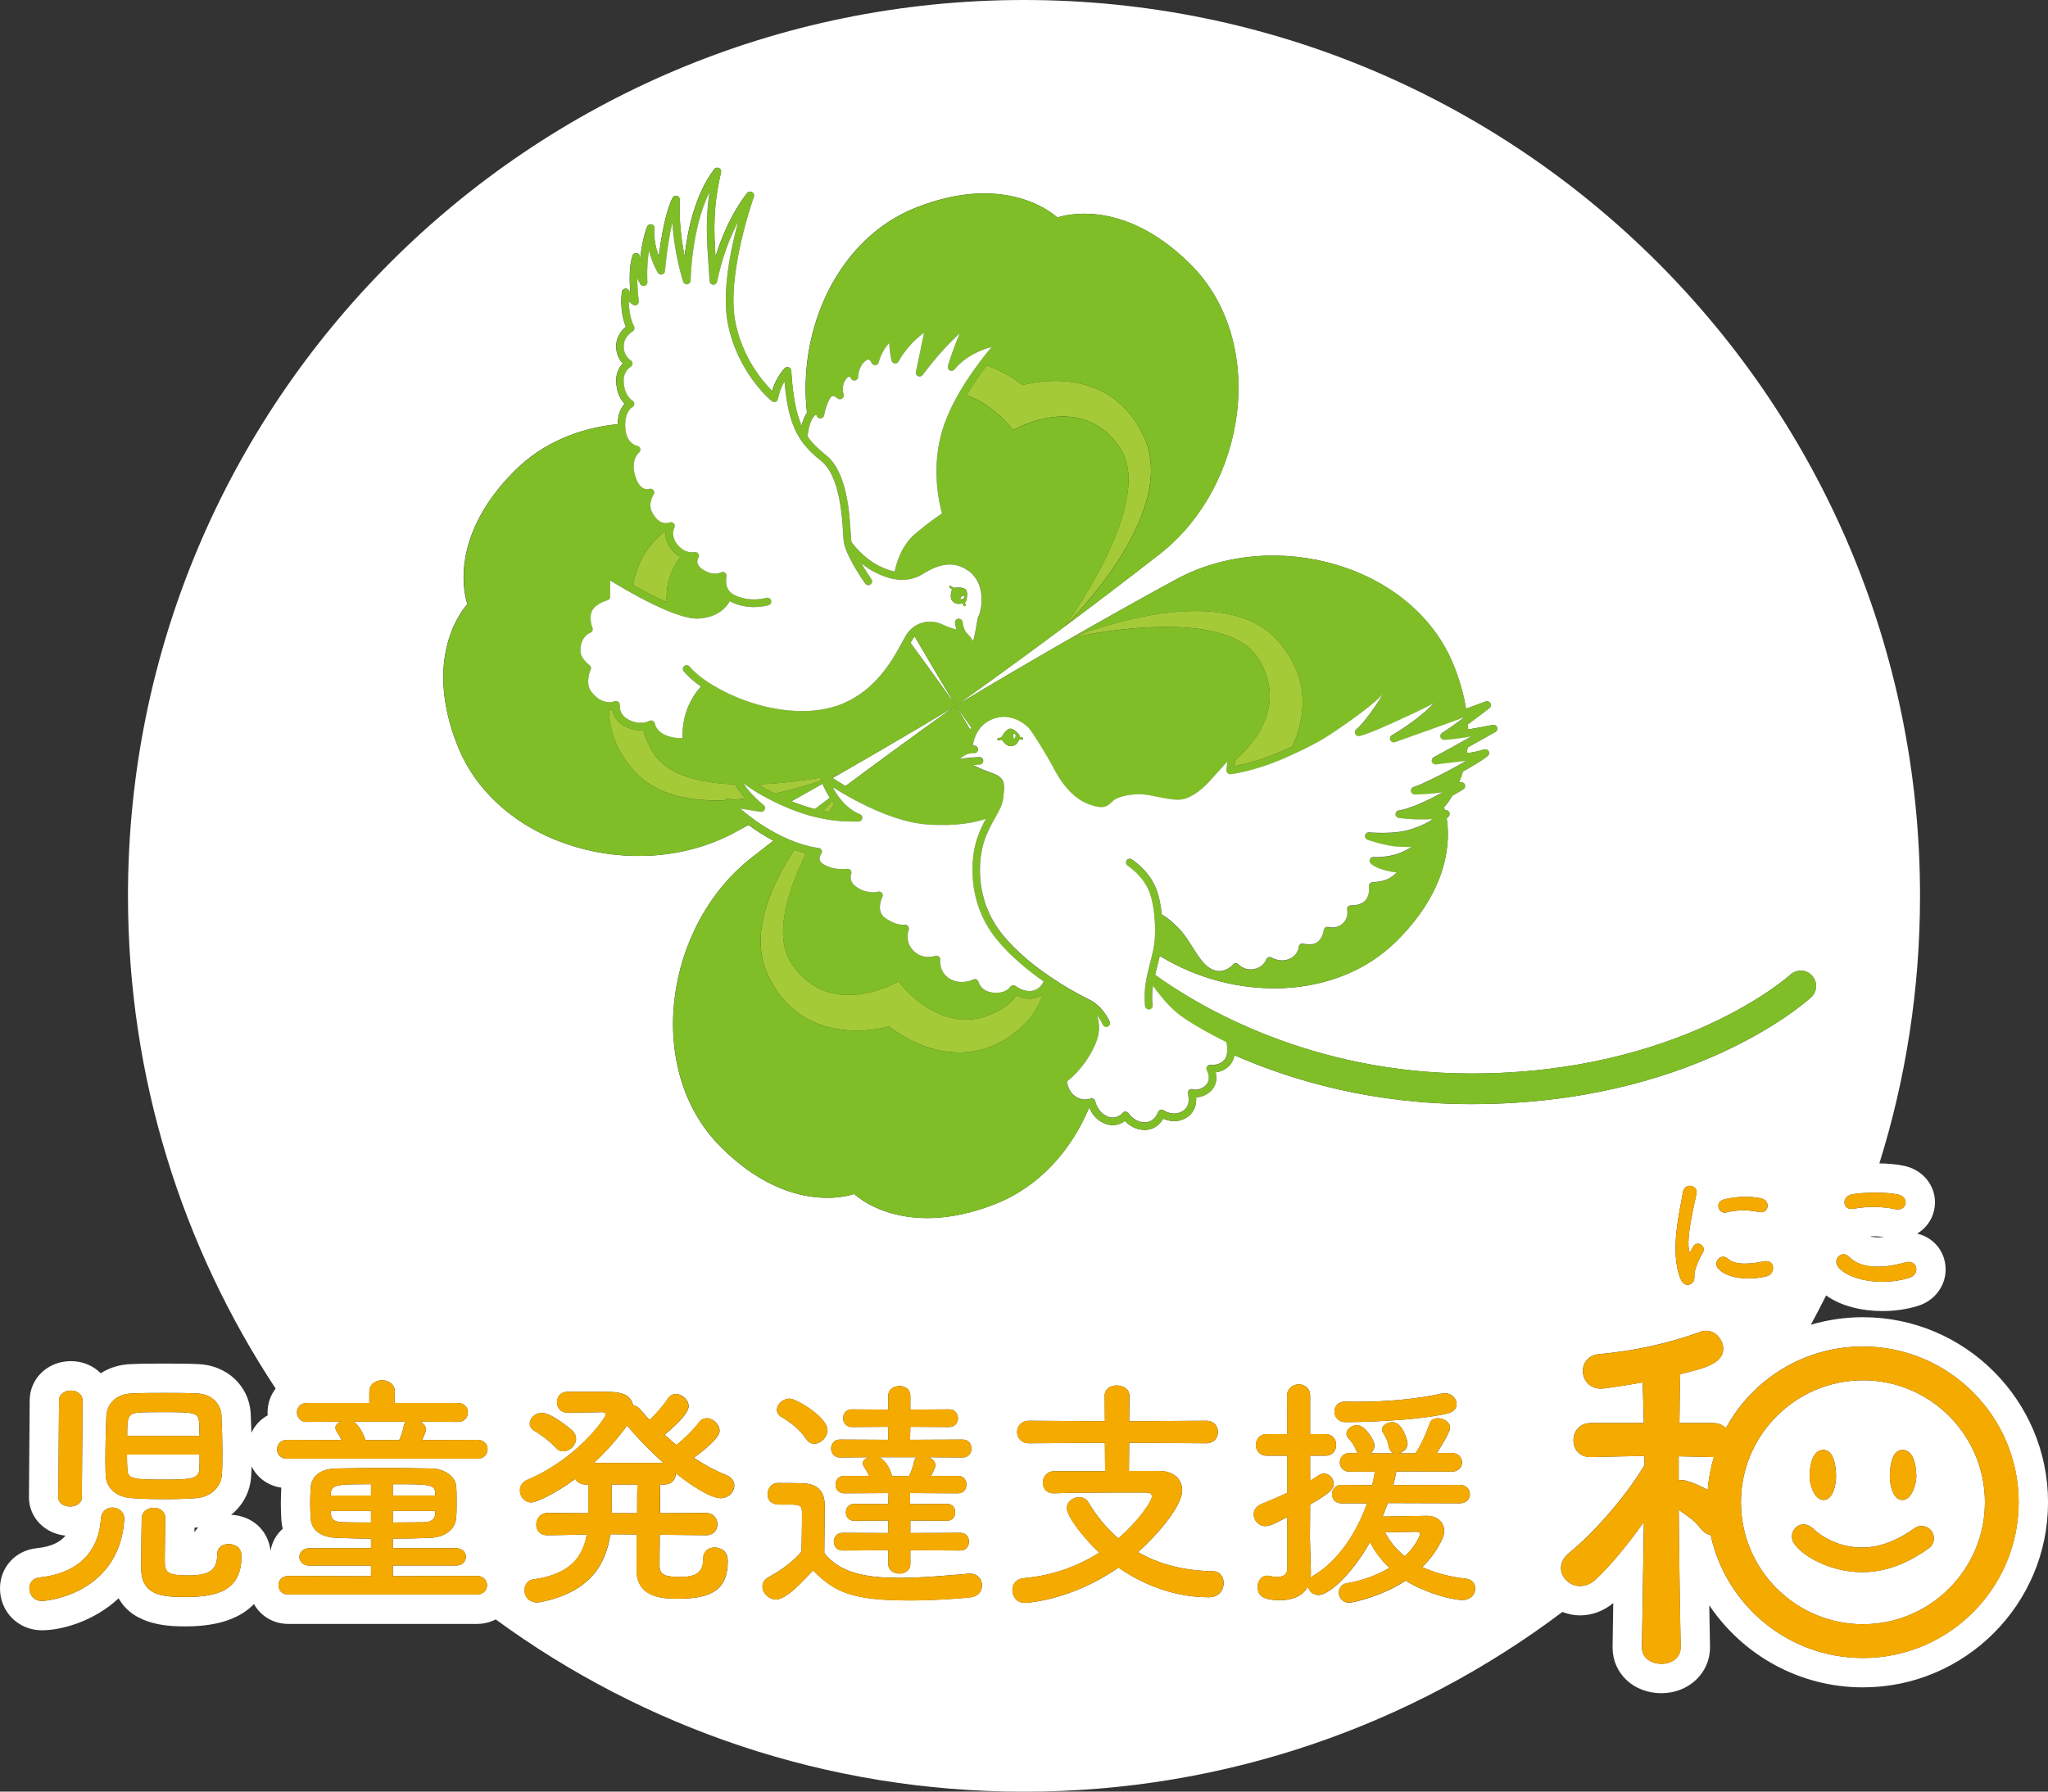 <svg xmlns="http://www.w3.org/2000/svg" xmlns:xlink="http://www.w3.org/1999/xlink" id="&#x30EC;&#x30A4;&#x30E4;&#x30FC;_1" x="0px" y="0px" viewBox="0 0 523.46 458.04" style="enable-background:new 0 0 523.46 458.04;" xml:space="preserve"><rect x="0" y="0" width="523.46" height="458.04" fill="#333333" stroke="none"/><style type="text/css">	.st0{fill:none;}	.st1{fill:#FFFFFF;}	.st2{fill:#F5AA00;}	.st3{fill:#A4CB37;}	.st4{fill:#7FBE26;}</style><g>	<path class="st0" d="M481.53,316.23c-1.15-0.16-2.35-0.21-3.52-0.16c0,0,0,0,0,0C478.33,316.22,479.46,316.48,481.53,316.23z"></path>	<path class="st0" d="M49.69,391.71c0.29-0.43,0.61-0.84,0.96-1.21c-0.03,0-0.05,0-0.08,0.01c-0.28,0.02-0.57,0.04-0.86,0.06  C49.7,390.93,49.7,391.32,49.69,391.71z"></path>	<path class="st0" d="M69.14,396.44c0.01,0,0.01-0.01,0.02-0.01c0.37-2.22,1.49-4.16,3.1-5.59c-0.18-0.74-0.29-1.47-0.34-2.19  c0-0.04,0-0.08-0.01-0.12c-0.07-1.35-0.13-2.7-0.13-4.07c0-1.52,0.06-2.95,0.12-4.14c-3.39-0.47-6.18-2.54-7.59-5.43  c-0.02,0.9-0.05,1.77-0.12,2.58c-0.26,3.96-2.17,7.42-5.12,9.78C64.53,387.54,68.54,391.25,69.14,396.44z"></path>	<path class="st1" d="M248.28,186c-2.54-3.54-3.98-5.58-3.98-5.58s1.35,2.23,3.67,6.11C248.07,186.36,248.17,186.18,248.28,186z"></path>	<path class="st1" d="M233.13,163.61c-0.12,0.21-0.27,0.47-0.42,0.74c7.13,9.74,11.59,16.07,11.59,16.07s-4.21-6.91-10.52-17.73  C233.55,162.97,233.33,163.27,233.13,163.61z"></path>	<path class="st1" d="M216.11,200.97c0.12-0.09,0.24-0.18,0.36-0.27c0,0,0,0,0,0l0,0c16.1-12.01,27.82-20.27,27.82-20.27  s-13.12,7.99-31.52,18.48C213.61,199.45,214.75,200.17,216.11,200.97z"></path>	<path class="st1" d="M208.29,206.85c1.3-0.98,2.58-1.95,3.84-2.9c-0.89-1.37-1.5-2.67-1.88-3.6c-2.57,1.46-5.23,2.96-7.97,4.5  C204.3,205.67,206.34,206.36,208.29,206.85z"></path>	<path class="st1" d="M50.88,363.65c-0.12-2.57-1.32-2.63-9.22-2.63c-2.32,0-4.58,0-6.33,0.13c-2.82,0.19-2.82,1.63-2.82,5.96h18.49  C51.01,365.65,50.95,364.4,50.88,363.65z"></path>	<path class="st1" d="M50.95,375.68c0.06-0.81,0.06-2.26,0.06-3.82H32.45c0,1.63,0.06,3.07,0.12,3.95c0.06,2.38,1.88,2.45,9.72,2.45  C48.25,378.25,50.82,378.19,50.95,375.68z"></path>	<path class="st1" d="M84.55,386.84c0.06,1.82,1.19,2.26,3.13,2.32c2.13,0.06,4.58,0.06,7.15,0.06v-2.95H84.55V386.84z"></path>	<path class="st1" d="M93.39,368.16h8.65c0.5-1.13,1-2.51,1.19-3.7c0.06-0.44,0.25-0.75,0.5-1H90.25  C91.38,363.83,92.89,366.34,93.39,368.16z"></path>	<path class="st1" d="M94.83,382.33v-2.88c-8.4,0-10.16,0-10.28,2.38v0.5H94.83z"></path>	<path class="st1" d="M111.25,386.84v-0.56h-10.85v2.95c2.76,0,5.45-0.06,7.84-0.06C110.19,389.16,111.25,388.41,111.25,386.84z"></path>	<path class="st1" d="M111.25,381.76c-0.13-2.26-1.19-2.32-10.85-2.32v2.88h10.85V381.76z"></path>	<path class="st1" d="M156.33,385.4c0,0.5,0.06,0.94,0.06,1.44h6.46c0-2.82,0-5.45,0.06-7.33h-6.58V385.4z"></path>	<path class="st1" d="M160.28,364.46c-2.26,3.07-5.08,6.39-8.46,9.53h17.74C166.05,370.86,162.79,367.47,160.28,364.46z"></path>	<path class="st1" d="M227.86,376.94c0.06,0.13,0.12,0.31,0.12,0.44h4.39c0.5-1.07,1.07-2.57,1.25-3.76  c0.06-0.5,0.31-0.81,0.69-1.07h-9.66C226.17,373.18,227.42,375.25,227.86,376.94z"></path>	<path class="st1" d="M362.96,392.23c0-0.56-0.56-0.63-0.94-0.63c-0.38,0-4.58,0.13-8.02,0.13c1.13,2.19,2.76,4.33,5.08,6.14  C362.33,394.74,362.96,392.23,362.96,392.23z"></path>	<path class="st1" d="M476.16,336.75c-4.62,0-9.09,0.68-13.31,1.92c1.35-2.47,2.64-4.97,3.9-7.49c3.79,2.73,9.13,4,14.39,4  c3.17,0,6.31-0.46,9.07-1.32c5.26-1.62,8.2-6.9,6.7-12.02c-0.98-3.36-3.66-5.72-6.9-6.46c2.17-1.28,3.79-3.4,4.36-6.06  c1.09-5.16-2.26-10.11-7.63-11.26c-1.9-0.41-4.14-0.6-6.38-0.64c6.75-21.6,10.39-44.57,10.39-68.39  C490.75,102.54,388.22,0,261.73,0S32.71,102.54,32.71,229.02c0,46.55,13.9,89.84,37.75,125.98c-1.3,1.67-2.07,3.76-2.07,6.07  c0,0.26,0.01,0.52,0.03,0.77c-1.83,1-3.28,2.56-4.16,4.45c-0.06-2.18-0.14-4.01-0.18-4.96c0-0.06-0.01-0.12-0.01-0.18  c-0.5-6.93-6.13-12.14-13.42-12.41c-2.56-0.13-5.57-0.13-8.48-0.13c-2.96,0-6.03,0-8.71,0.13c-2.91,0.1-5.54,0.94-7.71,2.34  c-1.9-1.92-4.61-3.1-7.65-3.1c-5.88,0-10.49,4.4-10.51,10.03L7.4,382.77c0,5.17,4.01,9.29,9.33,9.82  c-1.25,1.57-3.46,2.81-7.37,3.22C3.94,396.37,0,400.69,0,406.09c0,6,4.7,10.7,10.7,10.7c5.02,0,13.27-2.25,19.63-8.18  c3.94,7.18,13.5,7.18,17.17,7.18c8.81,0,14.2-2.35,17.41-5.72c1.68,3.06,4.95,5.09,8.79,5.09h48.21c1.75,0,3.37-0.42,4.79-1.15  c37.86,27.69,84.53,44.04,135.03,44.04c51.65,0,99.31-17.11,137.62-45.95c1.41,0.56,2.94,0.88,4.53,0.88c3.02,0,6-1.11,8.46-3.14  l-0.17,11.11c0,0.04,0,0.18,0,0.22c0,6.67,5.37,11.7,12.5,11.7c6.95,0,12.4-5.14,12.4-11.7v-0.1c0-0.05,0-0.1,0-0.15  c0-0.09-0.09-4.43-0.19-10.52c8.5,12.64,22.94,20.98,39.28,20.98c26.09,0,47.31-21.22,47.31-47.31S502.24,336.75,476.16,336.75z   M450.21,306.4c2.52,0.61,1.84,4-0.61,3.46c-2.59-0.54-5.33-0.65-8.36,0.11c-1.98,0.5-3.14-2.7-0.5-3.35  C443.94,305.82,447.69,305.78,450.21,306.4z M441.74,321.86c1.95,1.77,6.27,1.19,9.08,0.61c2.92-0.61,3.1,3.21,0.72,3.82  c-3.86,0.97-9.77,0.86-12.36-1.95C437.71,322.72,439.87,320.16,441.74,321.86z M431.76,319.8c0.11,0.47,0.25,0.36,0.4,0.04  c0.07-0.18,0.47-0.9,0.61-1.15c1.12-1.77,3.35-0.04,2.52,1.41c-1.33,2.34-1.91,4-2.13,5.05c-0.22,0.97,0.22,2.09-0.68,2.88  c-0.9,0.79-2.23,0.65-2.96-1.12c-2.88-7.1-0.04-17.77,0.61-22.06c0.4-2.67,3.89-1.87,3.5,0.22  C433.06,307.98,430.89,316.45,431.76,319.8z M488,326.68c-7.14,2.23-15.79,0.54-18.27-2.95c-1.3-1.84,1.05-4.32,2.99-2.34  c3.06,3.14,8.9,2.88,14.34,1.33C490.05,321.89,490.92,325.78,488,326.68z M478.01,316.07  C478.01,316.07,478.01,316.07,478.01,316.07c1.17-0.05,2.37,0,3.52,0.16C479.46,316.48,478.33,316.22,478.01,316.07z   M485.15,305.39c3.03,0.65,2.23,4.36-0.69,3.75c-3.35-0.72-7.17-0.79-10.7-0.11c-2.85,0.54-3.31-3.28-0.11-3.75  C477.08,304.77,482.16,304.74,485.15,305.39z M131.55,120.34c7.11-7.1,16.46-10.93,26.32-11.9c0.05-2.74,0.98-4.34,1.78-5.21  c-0.95-0.97-2.17-2.84-2.16-6.08c0.01-2.05,0.93-3.43,1.7-4.23c-0.78-0.8-1.7-2.21-1.7-4.38c0-2.57,1.53-4.22,2.49-5  c-0.58-1.39-1.55-4.49-1.05-8.89c0.05-0.43,0.37-0.77,0.8-0.85c0.43-0.08,0.85,0.14,1.04,0.53c0.06,0.13,0.18,0.29,0.33,0.45  c-0.21-2.59-0.35-6.68,0.56-9.41c0.15-0.46,0.62-0.73,1.09-0.65c0.47,0.08,0.82,0.5,0.81,0.98c-0.01,0.33,0.01,0.66,0.04,0.98  c0.21-2.58,0.69-5.73,1.79-8.72c0.17-0.46,0.65-0.72,1.13-0.61c0.48,0.11,0.8,0.56,0.75,1.05c-0.26,2.6,0.4,5.22,1.11,7.17  c0.52-4.22,1.61-11.15,3.51-15c0.2-0.41,0.67-0.63,1.11-0.51c0.45,0.11,0.75,0.52,0.73,0.98c-0.23,5.53,0.48,10.72,1.24,14.48  c0.69-6.19,2.56-15.69,7.59-22.27c0.28-0.37,0.77-0.49,1.19-0.29c0.42,0.2,0.64,0.66,0.53,1.1c-2.02,8.64-1.87,14.64-1.41,21.59  c3.2-10.47,7.9-16.05,8.13-16.32c0.31-0.36,0.82-0.45,1.23-0.21c0.41,0.24,0.59,0.73,0.43,1.17c-0.07,0.2-7.11,20-4.75,32  c1.8,9.16,7.05,15.29,9.41,17.66c0.46-1.51,1.4-3.78,3.21-5.79c0.26-0.29,0.67-0.4,1.04-0.27c0.37,0.13,0.63,0.47,0.65,0.86  c0.41,6.69,1.26,10.96,2.66,14.1c0.28-1.14,0.72-2.39,1.37-3.3c-2.44-21.59,7.99-44.62,27.9-52.49c23.87-9.43,36.1,2.56,36.1,2.56  s16-6.12,34.12,12.05c19.65,19.69,14.44,56.48-8,74c-8.53,6.66-16.86,12.97-24.26,18.49c0,0-0.01,0.01-0.01,0.01s0,0,0,0  c-16.1,12-27.82,20.27-27.82,20.27s26.11-15.89,56.31-32.31c25.01-13.59,60.82-3.7,71.05,22.18c1.56,3.95,2.53,7.57,3.06,10.88  c2.93-1.07,4.98-1.82,5.03-1.84c0.45-0.16,0.95,0.02,1.19,0.44c0.23,0.42,0.12,0.95-0.25,1.24c-0.17,0.13-2.68,2.08-5.51,4.16  c0.03,0.44,0.05,0.88,0.07,1.3c3.31-0.54,6.24-1.16,6.29-1.17c0.47-0.1,0.94,0.16,1.11,0.61c0.17,0.45-0.01,0.96-0.43,1.19  c-0.05,0.03-3.2,1.8-7.11,3.98c-0.05,0.5-0.11,0.99-0.17,1.46c1.65-0.23,3.1-0.51,4.38-0.95c0.45-0.15,0.94,0.04,1.17,0.45  c0.23,0.41,0.12,0.93-0.25,1.23c-1.23,0.98-3.62,2.45-6.31,3.95c-0.31,1.03-0.65,1.96-1.01,2.82c0.27-0.04,0.43-0.07,0.44-0.07  c0.46-0.07,0.9,0.19,1.06,0.62c0.16,0.43-0.01,0.92-0.4,1.17c-0.13,0.08-1.21,0.75-2.79,1.65c-1.17,1.96-2.14,2.96-2.14,2.96  s0.1,0.27,0.24,0.76c0.02,0,0.04-0.01,0.06-0.01c0.43-0.08,0.85,0.14,1.04,0.52c0.19,0.39,0.11,0.86-0.21,1.15  c-0.15,0.13-0.3,0.26-0.45,0.39c0.87,5.37,0.88,17.74-12.72,31.31c-15.52,15.49-41.66,15.52-60.61,3.86  c-0.18,0.78-0.38,1.54-0.57,2.3c-0.22,0.84-0.43,1.7-0.63,2.56c11.15,8.04,39.78,25.22,80.84,25.22  c53.48,0,81.27-25.01,81.55-25.26c1.59-1.46,4.06-1.36,5.53,0.23c1.46,1.59,1.36,4.07-0.23,5.53  c-1.21,1.12-30.35,27.33-86.85,27.33c-24.95,0-45.39-5.86-60.57-12.51c-0.14,0.8-0.43,1.6-0.97,2.3c-1.14,1.46-2.69,1.94-3.83,2.09  c0.05,0.19,0.09,0.4,0.12,0.61c0.23,1.59-0.2,3-1.26,4.06c-1.34,1.34-2.79,1.67-3.83,1.69c0.12,1.67-0.32,3.9-2.49,5.22  c-2.38,1.44-4.66,0.83-5.92,0.26c-0.67,1.16-2.11,2.87-4.73,2.87c-2.46,0-4.15-1.34-5.04-2.29c-1.13,0.85-2.99,1.56-5.22,0.65  c-2.32-0.95-3.42-2.87-3.92-4.12c-4.6,11.05-12.8,20.27-23.99,24.69c-23.87,9.43-36.09-2.56-36.09-2.56s-16,6.12-34.13-12.05  c-19.65-19.69-14.44-56.49,8-73.99c1.85-1.44,3.68-2.86,5.5-4.27c-1.97-1.03-4.12-2.35-6.38-4.02c-1.11,0.61-2.23,1.22-3.36,1.83  c-25,13.59-60.82,3.7-71.04-22.17c-9.43-23.87,2.56-36.1,2.56-36.1S113.38,138.47,131.55,120.34z M342.21,407.15  c0-1.07,0.63-2.13,2.01-2.38c4.26-0.75,7.9-2.13,10.91-3.95c-2.13-2.01-3.82-4.26-4.95-6.58c-5.2,9.15-10.85,13.54-13.17,13.54  c-1.44,0-2.45-1-2.7-2.19c-1.13,2.13-3.51,3.51-7.15,3.51c-3.7,0-5.71-0.81-5.71-3.39c0-1.44,0.88-2.88,2.45-2.88  c0.19,0,0.38,0,0.56,0.06c0.56,0.13,1.32,0.25,2.01,0.25c1.32,0,2.57-0.44,2.57-2.07v-13.23c-3.26,1.69-4.39,2.32-5.58,2.32  c-1.82,0-3.01-1.5-3.01-3.01c0-1,0.56-2.01,1.82-2.57c2.51-1.07,4.7-1.94,6.77-2.95v-9.47h-5.27c-1.82,0-2.76-1.38-2.76-2.76  c0-1.38,0.94-2.76,2.76-2.76h5.27l-0.06-9.78c0-1.94,1.5-2.95,3.01-2.95c1.44,0,2.88,0.94,2.88,2.95v9.78h3.89  c1.88,0,2.76,1.38,2.76,2.76c0,1.38-0.88,2.76-2.76,2.76h-3.89v6.39c0.75-0.44,1.44-0.88,2.19-1.38c0.44-0.31,0.88-0.44,1.32-0.44  c1.38,0,2.51,1.25,2.51,2.57c0,1.44-1.19,2.57-6.02,5.33c0,4.14-0.06,7.33-0.06,8.28c0,1,0.19,6.71,0.25,8.9  c0,0.5,0,1.07-0.06,1.57c0.19-0.19,0.44-0.38,0.69-0.56c6.39-3.76,11.1-11.03,13.73-18.49h-6.58c-1.57,0-2.38-1.19-2.38-2.38  c0-1.13,0.82-2.32,2.38-2.32l7.9,0.06c0.25-1.19,0.5-2.32,0.69-3.45h-6.52c-1.63,0-2.45-1.19-2.45-2.38c0-1.19,0.82-2.38,2.45-2.38  h2.13c-0.13-0.13-0.25-0.31-0.31-0.5c-0.81-1.94-1.38-2.45-2.07-3.26c-0.38-0.44-0.5-0.81-0.5-1.19c0-1.19,1.38-2.19,2.7-2.19  c1.94,0,4.45,3.76,4.45,5.2c0,0.82-0.38,1.5-0.94,2.01h6.08c-0.69-0.13-1.25-0.63-1.44-1.57c-0.44-2.07-1-2.82-1.5-3.7  c-0.19-0.31-0.25-0.56-0.25-0.81c0-1.13,1.38-1.88,2.63-1.88c2.63,0,3.89,4.83,3.89,5.45c0,1.32-1.13,2.26-2.32,2.51h4.33  c1.38-2.01,2.76-5.08,3.64-7.65c0.31-0.94,1.19-1.32,2.07-1.32c1.5,0,3.13,1,3.13,2.38c0,1.38-3.07,6.02-3.39,6.52h3.82  c1.76,0,2.63,1.19,2.63,2.38c0,1.19-0.88,2.38-2.63,2.38l-14.17-0.06c-0.19,1.13-0.44,2.32-0.75,3.51l16.99-0.06  c1.69,0,2.57,1.19,2.57,2.38c0,1.13-0.88,2.32-2.57,2.32l-18.43-0.06c-0.44,1.19-0.82,2.32-1.32,3.45  c3.57-0.06,10.34-0.19,11.35-0.19c2.7,0,4.39,1.69,4.39,3.89c0,0.63-0.19,1.38-0.5,2.07c-1.19,2.57-2.88,4.95-5.08,7.15  c2.95,1.38,6.64,2.44,11.16,2.95c1.57,0.19,2.38,1.32,2.38,2.51c0,1.44-1.13,2.95-3.32,2.95c-2.76,0-9.59-1.88-14.48-4.95  c-5.96,3.95-13.29,5.64-14.48,5.64C343.09,409.73,342.21,408.41,342.21,407.15z M232.44,409.16c-14.61,0-19.18-2.13-24.64-7.71  c-3.14,3.51-7.02,7.46-9.47,7.46c-1.82,0-3.45-1.63-3.45-3.32c0-0.88,0.44-1.76,1.57-2.38c3.39-1.88,6.27-4.01,8.4-6.52  c0.06-2.82,0.13-5.27,0.13-7.65c0-0.88,0-1.69,0-2.57c0-1.63-0.75-1.82-2.88-1.82c-0.88,0-1.63,0-2.44,0  c-1.19,0-3.45-0.06-3.45-2.7c0-1.38,0.94-2.82,2.63-2.82c2.26,0,4.01,0,6.08,0.06c4.01,0.13,5.89,1.88,5.89,5.89  c0,3.64-0.12,7.96-0.12,11.97c3.95,5.02,10.41,6.33,19.12,6.33c6.27,0,13.1-0.69,17.87-1.07c0.13,0,0.19,0,0.31,0  c1.94,0,3.01,1.5,3.01,3.01c0,1.44-0.94,2.88-3.13,3.07C243.97,408.78,238.2,409.16,232.44,409.16z M162.72,401.45  c0-0.82,0-4.7,0.06-9.15l-6.77-0.06c-1.13,7.65-5.14,14.73-17.62,17.3c-0.38,0.06-0.75,0.13-1.07,0.13c-2.19,0-3.26-1.57-3.26-3.13  c0-1.25,0.75-2.57,2.26-2.76c9.47-1.32,12.66-5.77,13.67-11.47l-9.97,0.19h-0.06c-2.01,0-2.88-1.32-2.88-2.7  c0-1.5,1-3.01,2.95-3.01l10.41,0.06v-7.33h-0.75c-1.38,0-2.19-0.63-2.63-1.44c-4.89,3.64-9.9,6.02-11.28,6.02  c-1.69,0-2.88-1.5-2.88-3.07c0-1.07,0.56-2.13,1.88-2.7c13.04-5.52,20.06-15.99,20.06-16.68c0-0.44-0.38-0.63-1-0.63  c-2.32,0.06-5.27,0.13-8.84,0.13c-1.76,0-2.63-1.32-2.63-2.63c0-1.38,0.88-2.7,2.63-2.7h0.06c0.82,0,1.63,0,2.44,0  c2.13,0,4.14,0,6.33,0c4.01,0,7.21,0.06,8.02,3.51c0.63,0,1.19,0.31,1.69,0.88c0.82,0.94,1.63,1.88,2.51,2.82  c1.82-1.76,3.7-3.95,4.64-5.45c0.56-0.88,1.32-1.19,2.07-1.19c1.63,0,3.26,1.5,3.26,3.13c0,2.13-4.83,6.21-6.14,7.27  c1,0.94,1.94,1.76,3.01,2.63c2.13-1.69,4.51-4.07,5.77-5.77c0.56-0.75,1.25-1.07,2.01-1.07c1.57,0,3.26,1.57,3.26,3.2  c0,1.38-2.07,3.57-6.58,6.9c2.63,1.76,5.39,3.26,8.34,4.45c1.38,0.56,2.01,1.63,2.01,2.63c0,1.63-1.44,3.26-3.51,3.26  c-2.57,0-7.52-3.26-11.47-6.39c0,0.06,0,0.06,0,0.13c0,1.38-0.94,2.76-2.95,2.76h-1c0,1.88-0.06,4.51-0.06,7.33l11.66-0.06  c2.01,0,3.01,1.44,3.01,2.88c0,1.44-0.94,2.82-2.95,2.82h-0.06l-11.72-0.13c-0.06,4.01-0.06,7.4-0.06,8.21  c0.12,2.32,2.13,2.57,5.2,2.57c4.01,0,5.96-1,5.96-4.7c0-1.94,1.38-2.82,2.88-2.82c1.25,0,3.39,0.63,3.39,3.45  c0,7.4-4.2,9.65-12.73,9.65C169.87,408.72,162.72,408.66,162.72,401.45z M372.3,358.95c0,1.07-0.69,2.07-2.45,2.44  c-8.4,1.94-23.13,2.19-25.89,2.19c-1.94,0-2.88-1.38-2.88-2.7s0.88-2.57,2.76-2.57c0.06,0,0.06,0,0.13,0  c1,0.06,2.01,0.06,3.13,0.06c6.96,0,15.23-0.69,21.57-2.13c0.25-0.06,0.44-0.06,0.69-0.06C371.05,356.19,372.3,357.57,372.3,358.95  z M239.08,374.56c0,0.25,0,0.44-0.13,0.69c-0.25,0.63-0.56,1.32-0.94,2.07h6.83c1.5,0,2.19,1.13,2.19,2.19  c0,1.13-0.69,2.26-2.19,2.26l-12.22-0.06v2.82l9.4-0.06c1.44,0,2.13,1.07,2.13,2.13c0,1.13-0.69,2.19-2.13,2.19l-9.34-0.06v3.2  l12.79-0.06c1.5,0,2.19,1.13,2.19,2.26c0,1.13-0.69,2.26-2.19,2.26l-12.79-0.06v3.51c0,1.63-1.38,2.45-2.76,2.45  c-1.44,0-2.88-0.81-2.88-2.45v-3.51l-11.66,0.06c-1.5,0-2.26-1.13-2.26-2.26c0-1.13,0.75-2.26,2.26-2.26l11.66,0.06v-3.2  l-8.71,0.06c-1.44,0-2.13-1.07-2.13-2.13c0-1.13,0.69-2.19,2.13-2.19l8.71,0.06l0.06-2.82l-11.28,0.06c-1.5,0-2.26-1.13-2.26-2.19  c0-1.13,0.75-2.26,2.26-2.26h6.33c-0.38-0.88-0.88-1.69-1.32-2.32c-0.19-0.31-0.31-0.63-0.31-0.88c0-0.75,0.69-1.32,1.63-1.57  l-7.46,0.06c-1.5,0-2.26-1.13-2.26-2.26c0-1.19,0.75-2.32,2.26-2.32l12.35,0.06v-3.32l-9.28,0.06c-1.5,0-2.26-1.13-2.26-2.26  c0-1.13,0.75-2.26,2.26-2.26l9.28,0.06v-3.57c0-1.63,1.44-2.45,2.88-2.45c1.38,0,2.76,0.82,2.76,2.45v3.57l9.91-0.06  c1.5,0,2.26,1.13,2.26,2.26c0,1.13-0.75,2.26-2.26,2.26l-9.91-0.06l-0.06,3.32l13.42-0.06c1.5,0,2.26,1.13,2.26,2.26  c0,1.19-0.75,2.32-2.26,2.32l-8.65-0.06C238.33,372.93,239.08,373.68,239.08,374.56z M198.58,360.39c0-1.38,1.5-2.82,3.2-2.82  c1.88,0,9.72,4.83,9.72,8.02c0,1.82-1.69,3.51-3.39,3.51c-0.75,0-1.57-0.38-2.13-1.32c-1.63-2.51-4.39-4.45-6.14-5.45  C198.96,361.83,198.58,361.14,198.58,360.39z M138.52,361.2c2.51,0,7.71,4.45,7.9,4.64c0.56,0.63,0.82,1.32,0.82,1.94  c0,1.76-1.63,3.26-3.26,3.26c-0.69,0-1.32-0.25-1.88-0.88c-1.76-1.94-4.45-3.76-5.45-4.33c-0.88-0.5-1.25-1.19-1.25-1.88  C135.39,362.58,136.77,361.2,138.52,361.2z M258.77,406.53c0-1.5,0.88-2.88,2.95-3.07c7.59-0.69,14.04-3.2,19.25-6.52  c-2.88-2.63-8.28-8.9-8.28-11.41c0-1.69,1.63-2.76,3.13-2.76c0.94,0,1.82,0.38,2.32,1.25c2.07,3.45,4.58,6.58,7.71,9.28  c5.14-4.45,8.59-9.47,8.59-10.78c0-0.56-0.5-0.94-1.44-0.94c-1.82,0-4.14,0-6.77,0c-5.2,0-11.47,0-16.8,0.19c-0.06,0-0.06,0-0.13,0  c-1.82,0-2.76-1.32-2.76-2.7c0-1.44,1-2.95,2.95-2.95h12.98l-0.06-7.27l-19.37,0.13c-2.01,0-3.07-1.44-3.07-2.88  c0-1.44,1.07-2.88,3.07-2.88l19.37,0.13l-0.06-6.52c0-1.82,1.57-2.63,3.07-2.63c1.63,0,3.26,0.88,3.26,2.63l-0.06,6.52l19.68-0.13  c2.01,0,3.01,1.44,3.01,2.88c0,1.44-1,2.88-3.01,2.88l-19.68-0.13l-0.06,7.21h7.71c3.7,0,5.89,2.07,5.89,4.95  c0,3.76-5.64,10.72-11.28,15.8c5.08,2.95,11.41,4.76,19.25,4.89c1.69,0,2.63,1.44,2.63,3.01c0,1.76-1.19,3.64-3.76,3.64  c-10.66,0-19-4.7-23.13-7.59c-11.91,8.34-23.32,9.03-23.95,9.03C259.89,409.79,258.77,408.16,258.77,406.53z M86.05,365.97  c-0.19-0.38-0.31-0.69-0.31-0.94c0-0.75,0.56-1.25,1.38-1.57l-8.71,0.06c-1.69,0-2.51-1.19-2.51-2.45c0-1.19,0.82-2.38,2.51-2.38  h15.99v-2.82v-0.06c0-1.94,1.63-2.95,3.26-2.95c1.63,0,3.26,1,3.26,2.95v0.06l-0.06,2.82h16.17c1.69,0,2.57,1.19,2.57,2.38  c0,1.25-0.88,2.45-2.57,2.45l-9.59-0.06c0.81,0.44,1.44,1.13,1.44,2.01c0,0.25,0,0.5-1,2.7l14.17-0.06c1.69,0,2.57,1.19,2.57,2.38  c0,1.25-0.88,2.44-2.57,2.44H73.39c-1.69,0-2.57-1.19-2.57-2.38c0-1.25,0.88-2.44,2.57-2.44l13.92,0.06  C86.93,367.35,86.49,366.59,86.05,365.97z M64.19,377.47c0.06-0.81,0.1-1.68,0.12-2.58c1.41,2.89,4.2,4.96,7.59,5.43  c-0.06,1.19-0.12,2.62-0.12,4.14c0,1.37,0.07,2.73,0.13,4.07c0,0.04,0,0.08,0.01,0.12c0.05,0.72,0.16,1.45,0.34,2.19  c-1.62,1.43-2.73,3.38-3.1,5.59c-0.01,0-0.01,0.01-0.02,0.01c-0.6-5.19-4.61-8.9-10.06-9.18C62.02,384.9,63.94,381.44,64.19,377.47  z M14.9,382.77l0.19-24.7c0-1.69,1.5-2.57,3.01-2.57c1.5,0,3.01,0.88,3.01,2.57l-0.19,24.7c0,1.57-1.5,2.38-3.01,2.38  C16.4,385.15,14.9,384.34,14.9,382.77z M31.76,388.54c-1.25,18.49-19,20.75-21.06,20.75s-3.2-1.63-3.2-3.2  c0-1.32,0.81-2.63,2.63-2.82c10.28-1.07,15.17-7.02,15.67-14.98c0.12-1.94,1.5-2.88,2.95-2.88c1.5,0,3.01,1.07,3.01,2.88  C31.76,388.41,31.76,388.47,31.76,388.54z M27,377c0-0.94-0.06-2.01-0.06-3.2c0-3.89,0.12-8.78,0.25-11.79  c0.13-2.88,2.26-5.64,6.58-5.77c2.51-0.13,5.45-0.13,8.4-0.13c2.88,0,5.77,0,8.15,0.13c3.95,0.13,6.08,2.82,6.27,5.45  c0.13,2.63,0.25,6.33,0.25,9.72c0,2.07,0,4.01-0.12,5.52c-0.19,3.26-2.88,5.83-6.65,6.08c-2.45,0.19-5.2,0.25-7.9,0.25  c-2.95,0-5.83-0.06-8.34-0.25C29.63,382.77,27.12,380.39,27,377z M50.65,390.5c-0.35,0.38-0.67,0.78-0.96,1.21  c0.01-0.39,0.01-0.78,0.02-1.15c0.29-0.02,0.58-0.04,0.86-0.06C50.59,390.5,50.62,390.5,50.65,390.5z M47.5,408.28  c-5.83,0-11.41-0.25-11.41-7.33c0-2.45,0.06-10.85,0.13-12.85c0.12-1.76,1.63-2.63,3.07-2.63c1.5,0,2.95,0.88,2.95,2.63  c0,2.44-0.13,7.59-0.13,10.53c0,3.01,0.06,4.14,5.89,4.14c5.64,0,7.52-1.38,7.52-5.39c0-1.82,1.38-2.63,2.88-2.63  c0.5,0,3.32,0.06,3.32,3.07C61.73,406.4,55.96,408.28,47.5,408.28z M73.7,407.66c-1.69,0-2.51-1.19-2.51-2.38  c0-1.19,0.82-2.38,2.51-2.38l21.13,0.06v-2.7H79.09c-1.69,0-2.57-1.13-2.57-2.19c0-1.13,0.88-2.26,2.57-2.26h15.74v-2.45  c-3.07,0-6.02-0.13-8.59-0.19c-4.45-0.13-6.65-2.13-6.83-5.02c-0.06-1.25-0.13-2.51-0.13-3.7c0-1.44,0.06-2.82,0.13-4.14  c0.13-2.32,1.82-4.83,6.65-4.89c3.32-0.06,7.4-0.13,11.6-0.13c4.26,0,8.65,0.06,12.54,0.13c3.7,0.06,6.27,2.32,6.39,4.51  c0.12,1.25,0.12,2.63,0.12,4.07c0,1.38,0,2.82-0.12,4.08c-0.19,2.7-2.63,4.95-6.71,5.08c-2.95,0.13-6.14,0.19-9.47,0.19v2.45h16.11  c1.69,0,2.57,1.13,2.57,2.19c0,1.13-0.88,2.26-2.57,2.26h-16.11v2.7l21.5-0.06c1.69,0,2.57,1.19,2.57,2.38  c0,1.19-0.88,2.38-2.57,2.38H73.7z M476.16,423.87c-19.07,0-35.04-13.48-38.91-31.4c-0.87-0.17-1.72-0.68-2.51-1.63  c-1.8-2.3-3.17-3.05-5.67-4.85c0.1,14.99,0.5,35.07,0.5,35.07v0.1c0,2.8-2.5,4.2-4.9,4.2c-2.5,0-5-1.4-5-4.2v-0.1l0.5-31.97  c-3.9,5.49-8.19,10.79-12.29,14.69c-1.3,1.2-2.7,1.7-4,1.7c-2.7,0-4.9-2.2-4.9-4.6c0-1.3,0.6-2.6,2-3.8  c5.59-4.5,14.09-13.69,19.38-22.58l-0.1-2.3l-13.59,0.3h-0.1c-3,0-4.4-2.1-4.4-4.3s1.5-4.4,4.5-4.4h13.49l-0.3-10.39  c-1.6,0.3-9.29,1.6-10.69,1.6c-3,0-4.6-2.3-4.6-4.5c0-2,1.3-4,4-4.3c9.39-0.9,17.28-2.6,25.97-5.69c0.5-0.2,1-0.3,1.5-0.3  c2.5,0,4.4,2.3,4.4,4.6c0,3.9-5.29,5.1-10.99,6.49c-0.1,2.3-0.1,7.09-0.2,12.49h8.57c1.46,0,2.56,0.53,3.31,1.32  c6.74-12.43,19.91-20.88,35.01-20.88c21.95,0,39.81,17.86,39.81,39.81S498.11,423.87,476.16,423.87z"></path>	<path class="st1" d="M476.16,352.88c-17.19,0-31.18,13.99-31.18,31.18c0,17.19,13.99,31.18,31.18,31.18  c17.19,0,31.18-13.99,31.18-31.18C507.33,366.87,493.35,352.88,476.16,352.88z M492.99,395.82c-7,5.02-12.88,6.25-17.85,6.09  c-1.47-0.05-2.82-0.22-4.01-0.46c-6.08-1.19-11-4.36-12.64-6.97c-0.92-1.47-0.48-3.4,0.99-4.33c1.47-0.92,3.03-0.31,4.32,0.98  c0.77,0.77,3.94,3.25,8.54,4.15c3.99,0.79,9.73,0.63,16.99-4.57c1.4-1.01,3.37-0.68,4.38,0.72  C494.72,392.85,494.4,394.81,492.99,395.82z M469.29,377.5c0,2.01-0.74,5.97-3.22,5.97s-3.55-4.36-3.55-5.77s0.13-7.02,3.55-7.02  C468.95,370.68,469.29,375.49,469.29,377.5z M486.25,370.68c3.42,0,3.55,5.61,3.55,7.02s-1.07,5.77-3.55,5.77s-3.22-3.96-3.22-5.97  S483.36,370.68,486.25,370.68z"></path>	<path class="st1" d="M438.07,372.49c-0.05,0-0.09,0.01-0.13,0.01h-0.1l-8.77-0.2v6.19c0.4-0.1,0.7-0.1,1-0.1  c0.81,0,3.67,0.96,6.42,2.52C436.71,378.01,437.25,375.19,438.07,372.49z"></path>	<path class="st2" d="M28.75,385.4c-1.44,0-2.82,0.94-2.95,2.88c-0.5,7.96-5.39,13.92-15.67,14.98c-1.82,0.19-2.63,1.5-2.63,2.82  c0,1.57,1.13,3.2,3.2,3.2s19.81-2.26,21.06-20.75c0-0.06,0-0.13,0-0.25C31.76,386.47,30.26,385.4,28.75,385.4z"></path>	<path class="st2" d="M50.07,383.02c3.76-0.25,6.46-2.82,6.65-6.08c0.12-1.5,0.12-3.45,0.12-5.52c0-3.39-0.12-7.08-0.25-9.72  c-0.19-2.63-2.32-5.33-6.27-5.45c-2.38-0.13-5.27-0.13-8.15-0.13c-2.95,0-5.89,0-8.4,0.13c-4.33,0.13-6.46,2.88-6.58,5.77  c-0.13,3.01-0.25,7.9-0.25,11.79c0,1.19,0.06,2.26,0.06,3.2c0.13,3.39,2.63,5.77,6.83,6.02c2.51,0.19,5.39,0.25,8.34,0.25  C44.86,383.27,47.62,383.21,50.07,383.02z M35.34,361.14c1.75-0.13,4.01-0.13,6.33-0.13c7.9,0,9.09,0.06,9.22,2.63  c0.06,0.75,0.13,2.01,0.13,3.45H32.51C32.51,362.77,32.51,361.33,35.34,361.14z M32.58,375.81c-0.06-0.88-0.12-2.32-0.12-3.95  h18.56c0,1.57,0,3.01-0.06,3.82c-0.13,2.51-2.7,2.57-8.65,2.57C34.46,378.25,32.64,378.19,32.58,375.81z"></path>	<path class="st2" d="M58.41,394.74c-1.5,0-2.88,0.81-2.88,2.63c0,4.01-1.88,5.39-7.52,5.39c-5.83,0-5.89-1.13-5.89-4.14  c0-2.95,0.13-8.09,0.13-10.53c0-1.76-1.44-2.63-2.95-2.63c-1.44,0-2.95,0.88-3.07,2.63c-0.06,2.01-0.13,10.41-0.13,12.85  c0,7.08,5.58,7.33,11.41,7.33c8.46,0,14.23-1.88,14.23-10.47C61.73,394.8,58.91,394.74,58.41,394.74z"></path>	<path class="st2" d="M20.92,382.77l0.19-24.7c0-1.69-1.5-2.57-3.01-2.57c-1.5,0-3.01,0.88-3.01,2.57l-0.19,24.7  c0,1.57,1.5,2.38,3.01,2.38C19.41,385.15,20.92,384.34,20.92,382.77z"></path>	<path class="st2" d="M73.39,368.1c-1.69,0-2.57,1.19-2.57,2.44c0,1.19,0.88,2.38,2.57,2.38h48.65c1.69,0,2.57-1.19,2.57-2.44  c0-1.19-0.88-2.38-2.57-2.38l-14.17,0.06c1-2.19,1-2.44,1-2.7c0-0.88-0.63-1.57-1.44-2.01l9.59,0.06c1.69,0,2.57-1.19,2.57-2.45  c0-1.19-0.88-2.38-2.57-2.38h-16.17l0.06-2.82v-0.06c0-1.94-1.63-2.95-3.26-2.95c-1.63,0-3.26,1-3.26,2.95v0.06v2.82H78.4  c-1.69,0-2.51,1.19-2.51,2.38c0,1.25,0.82,2.45,2.51,2.45l8.71-0.06c-0.82,0.31-1.38,0.81-1.38,1.57c0,0.25,0.13,0.56,0.31,0.94  c0.44,0.63,0.88,1.38,1.25,2.19L73.39,368.1z M103.73,363.46c-0.25,0.25-0.44,0.56-0.5,1c-0.19,1.19-0.69,2.57-1.19,3.7h-8.65  c-0.5-1.82-2.01-4.33-3.13-4.7H103.73z"></path>	<path class="st2" d="M124.48,405.27c0-1.19-0.88-2.38-2.57-2.38l-21.5,0.06v-2.7h16.11c1.69,0,2.57-1.13,2.57-2.26  c0-1.07-0.88-2.19-2.57-2.19h-16.11v-2.45c3.32,0,6.52-0.06,9.47-0.19c4.07-0.13,6.52-2.38,6.71-5.08c0.12-1.25,0.12-2.7,0.12-4.08  c0-1.44,0-2.82-0.12-4.07c-0.13-2.19-2.7-4.45-6.39-4.51c-3.89-0.06-8.28-0.13-12.54-0.13c-4.2,0-8.28,0.06-11.6,0.13  c-4.83,0.06-6.52,2.57-6.65,4.89c-0.06,1.32-0.13,2.7-0.13,4.14c0,1.19,0.06,2.45,0.13,3.7c0.19,2.88,2.38,4.89,6.83,5.02  c2.57,0.06,5.52,0.19,8.59,0.19v2.45H79.09c-1.69,0-2.57,1.13-2.57,2.26c0,1.07,0.88,2.19,2.57,2.19h15.74v2.7l-21.13-0.06  c-1.69,0-2.51,1.19-2.51,2.38c0,1.19,0.82,2.38,2.51,2.38h48.21C123.6,407.66,124.48,406.47,124.48,405.27z M100.41,379.45  c9.65,0,10.72,0.06,10.85,2.32v0.56h-10.85V379.45z M100.41,386.28h10.85v0.56c0,1.57-1.07,2.32-3.01,2.32  c-2.38,0-5.08,0.06-7.84,0.06V386.28z M84.55,381.83c0.13-2.38,1.88-2.38,10.28-2.38v2.88H84.55V381.83z M94.83,389.23  c-2.57,0-5.01,0-7.15-0.06c-1.94-0.06-3.07-0.5-3.13-2.32v-0.56h10.28V389.23z"></path>	<path class="st2" d="M185.98,399.07c0-2.82-2.13-3.45-3.39-3.45c-1.5,0-2.88,0.88-2.88,2.82c0,3.7-1.94,4.7-5.96,4.7  c-3.07,0-5.08-0.25-5.2-2.57c0-0.82,0-4.2,0.06-8.21l11.72,0.13h0.06c2.01,0,2.95-1.38,2.95-2.82c0-1.44-1-2.88-3.01-2.88  l-11.66,0.06c0-2.82,0.06-5.45,0.06-7.33h1c2.01,0,2.95-1.38,2.95-2.76c0-0.06,0-0.06,0-0.13c3.95,3.13,8.9,6.39,11.47,6.39  c2.07,0,3.51-1.63,3.51-3.26c0-1-0.63-2.07-2.01-2.63c-2.95-1.19-5.71-2.7-8.34-4.45c4.51-3.32,6.58-5.52,6.58-6.9  c0-1.63-1.69-3.2-3.26-3.2c-0.75,0-1.44,0.31-2.01,1.07c-1.25,1.69-3.64,4.08-5.77,5.77c-1.07-0.88-2.01-1.69-3.01-2.63  c1.32-1.07,6.14-5.14,6.14-7.27c0-1.63-1.63-3.13-3.26-3.13c-0.75,0-1.5,0.31-2.07,1.19c-0.94,1.5-2.82,3.7-4.64,5.45  c-0.88-0.94-1.69-1.88-2.51-2.82c-0.5-0.56-1.07-0.88-1.69-0.88c-0.82-3.45-4.01-3.51-8.02-3.51c-2.19,0-4.2,0-6.33,0  c-0.81,0-1.63,0-2.44,0h-0.06c-1.76,0-2.63,1.32-2.63,2.7c0,1.32,0.88,2.63,2.63,2.63c3.57,0,6.52-0.06,8.84-0.13  c0.63,0,1,0.19,1,0.63c0,0.69-7.02,11.16-20.06,16.68c-1.32,0.56-1.88,1.63-1.88,2.7c0,1.57,1.19,3.07,2.88,3.07  c1.38,0,6.39-2.38,11.28-6.02c0.44,0.81,1.25,1.44,2.63,1.44h0.75v7.33l-10.41-0.06c-1.94,0-2.95,1.5-2.95,3.01  c0,1.38,0.88,2.7,2.88,2.7h0.06l9.97-0.19c-1,5.7-4.2,10.16-13.67,11.47c-1.5,0.19-2.26,1.5-2.26,2.76c0,1.57,1.07,3.13,3.26,3.13  c0.31,0,0.69-0.06,1.07-0.13c12.48-2.57,16.49-9.65,17.62-17.3l6.77,0.06c-0.06,4.45-0.06,8.34-0.06,9.15  c0,7.21,7.15,7.27,10.53,7.27C181.78,408.72,185.98,406.47,185.98,399.07z M162.85,386.84h-6.46c0-0.5-0.06-0.94-0.06-1.44v-5.89  h6.58C162.85,381.39,162.85,384.02,162.85,386.84z M151.82,373.99c3.39-3.13,6.21-6.46,8.46-9.53c2.51,3.01,5.77,6.39,9.28,9.53  H151.82z"></path>	<path class="st2" d="M135.39,363.96c0,0.69,0.38,1.38,1.25,1.88c1,0.56,3.7,2.38,5.45,4.33c0.56,0.63,1.19,0.88,1.88,0.88  c1.63,0,3.26-1.5,3.26-3.26c0-0.63-0.25-1.32-0.82-1.94c-0.19-0.19-5.39-4.64-7.9-4.64C136.77,361.2,135.39,362.58,135.39,363.96z"></path>	<path class="st2" d="M205.98,367.78c0.56,0.94,1.38,1.32,2.13,1.32c1.69,0,3.39-1.69,3.39-3.51c0-3.2-7.84-8.02-9.72-8.02  c-1.69,0-3.2,1.44-3.2,2.82c0,0.75,0.38,1.44,1.25,1.94C201.59,363.33,204.35,365.28,205.98,367.78z"></path>	<path class="st2" d="M250.99,405.34c0-1.5-1.07-3.01-3.01-3.01c-0.13,0-0.19,0-0.31,0c-4.76,0.38-11.6,1.07-17.87,1.07  c-8.71,0-15.17-1.32-19.12-6.33c0-4.01,0.12-8.34,0.12-11.97c0-4.01-1.88-5.77-5.89-5.89c-2.07-0.06-3.82-0.06-6.08-0.06  c-1.69,0-2.63,1.44-2.63,2.82c0,2.63,2.26,2.7,3.45,2.7c0.82,0,1.57,0,2.44,0c2.13,0,2.88,0.19,2.88,1.82c0,0.88,0,1.69,0,2.57  c0,2.38-0.06,4.83-0.13,7.65c-2.13,2.51-5.01,4.64-8.4,6.52c-1.13,0.63-1.57,1.5-1.57,2.38c0,1.69,1.63,3.32,3.45,3.32  c2.44,0,6.33-3.95,9.47-7.46c5.45,5.58,10.03,7.71,24.64,7.71c5.77,0,11.54-0.38,15.42-0.75  C250.05,408.22,250.99,406.78,250.99,405.34z"></path>	<path class="st2" d="M248.3,370.29c0-1.13-0.75-2.26-2.26-2.26l-13.42,0.06l0.06-3.32l9.91,0.06c1.5,0,2.26-1.13,2.26-2.26  c0-1.13-0.75-2.26-2.26-2.26l-9.91,0.06v-3.57c0-1.63-1.38-2.45-2.76-2.45c-1.44,0-2.88,0.82-2.88,2.45v3.57l-9.28-0.06  c-1.5,0-2.26,1.13-2.26,2.26c0,1.13,0.75,2.26,2.26,2.26l9.28-0.06v3.32l-12.35-0.06c-1.5,0-2.26,1.13-2.26,2.32  c0,1.13,0.75,2.26,2.26,2.26l7.46-0.06c-0.94,0.25-1.63,0.82-1.63,1.57c0,0.25,0.12,0.56,0.31,0.88c0.44,0.63,0.94,1.44,1.32,2.32  h-6.33c-1.5,0-2.26,1.13-2.26,2.26c0,1.07,0.75,2.19,2.26,2.19l11.28-0.06l-0.06,2.82l-8.71-0.06c-1.44,0-2.13,1.07-2.13,2.19  c0,1.07,0.69,2.13,2.13,2.13l8.71-0.06v3.2l-11.66-0.06c-1.5,0-2.26,1.13-2.26,2.26c0,1.13,0.75,2.26,2.26,2.26l11.66-0.06v3.51  c0,1.63,1.44,2.45,2.88,2.45c1.38,0,2.76-0.81,2.76-2.45v-3.51l12.79,0.06c1.5,0,2.19-1.13,2.19-2.26c0-1.13-0.69-2.26-2.19-2.26  l-12.79,0.06v-3.2l9.34,0.06c1.44,0,2.13-1.07,2.13-2.19c0-1.07-0.69-2.13-2.13-2.13l-9.4,0.06v-2.82l12.22,0.06  c1.5,0,2.19-1.13,2.19-2.26c0-1.07-0.69-2.19-2.19-2.19h-6.83c0.38-0.75,0.69-1.44,0.94-2.07c0.13-0.25,0.13-0.44,0.13-0.69  c0-0.88-0.75-1.63-1.69-2.01l8.65,0.06C247.54,372.61,248.3,371.48,248.3,370.29z M233.63,373.61c-0.19,1.19-0.75,2.7-1.25,3.76  h-4.39c0-0.13-0.06-0.31-0.12-0.44c-0.44-1.69-1.69-3.76-3.2-4.39h9.66C233.94,372.8,233.69,373.11,233.63,373.61z"></path>	<path class="st2" d="M308.98,408.35c2.57,0,3.76-1.88,3.76-3.64c0-1.57-0.94-3.01-2.63-3.01c-7.84-0.13-14.17-1.94-19.25-4.89  c5.64-5.08,11.28-12.04,11.28-15.8c0-2.88-2.19-4.95-5.89-4.95h-7.71l0.06-7.21l19.68,0.13c2.01,0,3.01-1.44,3.01-2.88  c0-1.44-1-2.88-3.01-2.88l-19.68,0.13l0.06-6.52c0-1.76-1.63-2.63-3.26-2.63c-1.5,0-3.07,0.81-3.07,2.63l0.06,6.52l-19.37-0.13  c-2.01,0-3.07,1.44-3.07,2.88c0,1.44,1.07,2.88,3.07,2.88l19.37-0.13l0.06,7.27h-12.98c-1.94,0-2.95,1.5-2.95,2.95  c0,1.38,0.94,2.7,2.76,2.7c0.06,0,0.06,0,0.13,0c5.33-0.19,11.6-0.19,16.8-0.19c2.63,0,4.95,0,6.77,0c0.94,0,1.44,0.38,1.44,0.94  c0,1.32-3.45,6.33-8.59,10.78c-3.13-2.7-5.64-5.83-7.71-9.28c-0.5-0.88-1.38-1.25-2.32-1.25c-1.5,0-3.13,1.07-3.13,2.76  c0,2.51,5.39,8.78,8.28,11.41c-5.2,3.32-11.66,5.83-19.25,6.52c-2.07,0.19-2.95,1.57-2.95,3.07c0,1.63,1.13,3.26,3.13,3.26  c0.63,0,12.04-0.69,23.95-9.03C289.99,403.64,298.32,408.35,308.98,408.35z"></path>	<path class="st2" d="M368.66,356.25c-6.33,1.44-14.61,2.13-21.57,2.13c-1.13,0-2.13,0-3.13-0.06c-0.06,0-0.06,0-0.13,0  c-1.88,0-2.76,1.25-2.76,2.57s0.94,2.7,2.88,2.7c2.76,0,17.49-0.25,25.89-2.19c1.76-0.38,2.45-1.38,2.45-2.44  c0-1.38-1.25-2.76-2.95-2.76C369.1,356.19,368.92,356.19,368.66,356.25z"></path>	<path class="st2" d="M373.74,409.04c2.19,0,3.32-1.5,3.32-2.95c0-1.19-0.81-2.32-2.38-2.51c-4.51-0.5-8.21-1.57-11.16-2.95  c2.19-2.19,3.89-4.58,5.08-7.15c0.31-0.69,0.5-1.44,0.5-2.07c0-2.19-1.69-3.89-4.39-3.89c-1,0-7.77,0.13-11.35,0.19  c0.5-1.13,0.88-2.26,1.32-3.45l18.43,0.06c1.69,0,2.57-1.19,2.57-2.32c0-1.19-0.88-2.38-2.57-2.38l-16.99,0.06  c0.31-1.19,0.56-2.38,0.75-3.51l14.17,0.06c1.76,0,2.63-1.19,2.63-2.38c0-1.19-0.88-2.38-2.63-2.38h-3.82  c0.31-0.5,3.39-5.14,3.39-6.52c0-1.38-1.63-2.38-3.13-2.38c-0.88,0-1.75,0.38-2.07,1.32c-0.88,2.57-2.26,5.64-3.64,7.65h-4.33  c1.19-0.25,2.32-1.19,2.32-2.51c0-0.63-1.25-5.45-3.89-5.45c-1.25,0-2.63,0.75-2.63,1.88c0,0.25,0.06,0.5,0.25,0.81  c0.5,0.88,1.07,1.63,1.5,3.7c0.19,0.94,0.75,1.44,1.44,1.57h-6.08c0.56-0.5,0.94-1.19,0.94-2.01c0-1.44-2.51-5.2-4.45-5.2  c-1.32,0-2.7,1-2.7,2.19c0,0.38,0.12,0.75,0.5,1.19c0.69,0.81,1.25,1.32,2.07,3.26c0.06,0.19,0.19,0.38,0.31,0.5h-2.13  c-1.63,0-2.45,1.19-2.45,2.38c0,1.19,0.82,2.38,2.45,2.38h6.52c-0.19,1.13-0.44,2.26-0.69,3.45l-7.9-0.06  c-1.57,0-2.38,1.19-2.38,2.32c0,1.19,0.82,2.38,2.38,2.38h6.58c-2.63,7.46-7.34,14.73-13.73,18.49c-0.25,0.19-0.5,0.38-0.69,0.56  c0.06-0.5,0.06-1.07,0.06-1.57c-0.06-2.19-0.25-7.9-0.25-8.9c0-0.94,0.06-4.14,0.06-8.28c4.83-2.76,6.02-3.89,6.02-5.33  c0-1.32-1.13-2.57-2.51-2.57c-0.44,0-0.88,0.13-1.32,0.44c-0.75,0.5-1.44,0.94-2.19,1.38v-6.39h3.89c1.88,0,2.76-1.38,2.76-2.76  c0-1.38-0.88-2.76-2.76-2.76h-3.89v-9.78c0-2.01-1.44-2.95-2.88-2.95c-1.5,0-3.01,1-3.01,2.95l0.06,9.78h-5.27  c-1.82,0-2.76,1.38-2.76,2.76c0,1.38,0.94,2.76,2.76,2.76h5.27v9.47c-2.07,1-4.26,1.88-6.77,2.95c-1.25,0.56-1.82,1.57-1.82,2.57  c0,1.5,1.19,3.01,3.01,3.01c1.19,0,2.32-0.63,5.58-2.32v13.23c0,1.63-1.25,2.07-2.57,2.07c-0.69,0-1.44-0.13-2.01-0.25  c-0.19-0.06-0.38-0.06-0.56-0.06c-1.57,0-2.45,1.44-2.45,2.88c0,2.57,2.01,3.39,5.71,3.39c3.64,0,6.02-1.38,7.15-3.51  c0.25,1.19,1.25,2.19,2.7,2.19c2.32,0,7.96-4.39,13.17-13.54c1.13,2.32,2.82,4.58,4.95,6.58c-3.01,1.82-6.65,3.2-10.91,3.95  c-1.38,0.25-2.01,1.32-2.01,2.38c0,1.25,0.88,2.57,2.57,2.57c1.19,0,8.53-1.69,14.48-5.64  C364.15,407.15,370.98,409.04,373.74,409.04z M353.99,391.73c3.45,0,7.65-0.13,8.02-0.13c0.38,0,0.94,0.06,0.94,0.63  c0,0-0.63,2.51-3.89,5.64C356.75,396.06,355.12,393.93,353.99,391.73z"></path>	<path class="st2" d="M430.14,304.85c-0.65,4.29-3.5,14.96-0.61,22.06c0.72,1.77,2.05,1.91,2.96,1.12c0.9-0.79,0.47-1.91,0.68-2.88  c0.22-1.05,0.79-2.7,2.13-5.05c0.83-1.44-1.41-3.17-2.52-1.41c-0.14,0.25-0.54,0.97-0.61,1.15c-0.14,0.32-0.29,0.43-0.4-0.04  c-0.86-3.35,1.3-11.82,1.87-14.74C434.03,302.97,430.53,302.18,430.14,304.85z"></path>	<path class="st2" d="M441.24,309.96c3.03-0.76,5.77-0.65,8.36-0.11c2.45,0.54,3.14-2.85,0.61-3.46c-2.52-0.61-6.27-0.58-9.48,0.22  C438.1,307.26,439.26,310.47,441.24,309.96z"></path>	<path class="st2" d="M439.18,324.34c2.59,2.81,8.51,2.92,12.36,1.95c2.38-0.61,2.2-4.43-0.72-3.82c-2.81,0.58-7.14,1.15-9.08-0.61  C439.87,320.16,437.71,322.72,439.18,324.34z"></path>	<path class="st2" d="M472.72,321.39c-1.95-1.98-4.29,0.5-2.99,2.34c2.49,3.5,11.14,5.19,18.27,2.95c2.92-0.9,2.05-4.79-0.94-3.96  C481.62,324.27,475.78,324.52,472.72,321.39z"></path>	<path class="st2" d="M473.76,309.03c3.53-0.68,7.35-0.61,10.7,0.11c2.92,0.61,3.71-3.1,0.69-3.75c-2.99-0.65-8.07-0.61-11.5-0.11  C470.45,305.75,470.92,309.57,473.76,309.03z"></path>	<path class="st2" d="M493.71,391.44c-1.01-1.41-2.97-1.73-4.38-0.72c-7.26,5.2-13.01,5.37-16.99,4.57  c-4.59-0.9-7.77-3.38-8.54-4.15c-1.29-1.3-2.86-1.91-4.32-0.98c-1.47,0.92-1.91,2.86-0.99,4.33c1.64,2.61,6.56,5.78,12.64,6.97  c1.19,0.24,2.53,0.41,4.01,0.46c4.96,0.17,10.84-1.07,17.85-6.09C494.4,394.81,494.72,392.85,493.71,391.44z"></path>	<path class="st2" d="M476.16,344.25c-15.1,0-28.27,8.46-35.01,20.88c-0.75-0.79-1.85-1.32-3.31-1.32h-8.57  c0.1-5.39,0.1-10.19,0.2-12.49c5.69-1.4,10.99-2.6,10.99-6.49c0-2.3-1.9-4.6-4.4-4.6c-0.5,0-1,0.1-1.5,0.3  c-8.69,3.1-16.58,4.8-25.97,5.69c-2.7,0.3-4,2.3-4,4.3c0,2.2,1.6,4.5,4.6,4.5c1.4,0,9.09-1.3,10.69-1.6l0.3,10.39h-13.49  c-3,0-4.5,2.2-4.5,4.4s1.4,4.3,4.4,4.3h0.1l13.59-0.3l0.1,2.3c-5.29,8.89-13.79,18.08-19.38,22.58c-1.4,1.2-2,2.5-2,3.8  c0,2.4,2.2,4.6,4.9,4.6c1.3,0,2.7-0.5,4-1.7c4.1-3.9,8.39-9.19,12.29-14.69l-0.5,31.97v0.1c0,2.8,2.5,4.2,5,4.2  c2.4,0,4.9-1.4,4.9-4.2v-0.1c0,0-0.4-20.08-0.5-35.07c2.5,1.8,3.87,2.55,5.67,4.85c0.79,0.95,1.65,1.45,2.51,1.63  c3.87,17.93,19.84,31.4,38.91,31.4c21.95,0,39.81-17.86,39.81-39.81S498.11,344.25,476.16,344.25z M476.16,415.24  c-17.19,0-31.18-13.99-31.18-31.18c0-17.19,13.99-31.18,31.18-31.18c17.19,0,31.18,13.99,31.18,31.18  C507.33,401.25,493.35,415.24,476.16,415.24z M430.06,378.4c-0.3,0-0.6,0-1,0.1v-6.19l8.77,0.2h0.1c0.05,0,0.09-0.01,0.13-0.01  c-0.82,2.7-1.36,5.52-1.58,8.43C433.73,379.35,430.88,378.4,430.06,378.4z"></path>	<path class="st2" d="M462.51,377.7c0,1.41,1.07,5.77,3.55,5.77s3.22-3.96,3.22-5.97s-0.34-6.82-3.22-6.82  C462.65,370.68,462.51,376.29,462.51,377.7z"></path>	<path class="st2" d="M486.25,383.47c2.48,0,3.55-4.36,3.55-5.77s-0.13-7.02-3.55-7.02c-2.88,0-3.22,4.81-3.22,6.82  S483.77,383.47,486.25,383.47z"></path>	<path class="st3" d="M292.43,111.79c-9.11-20.04-31.08-13.33-31.08-13.33s-3.63-3.09-9.13-5.07c-1.63,2.16-3.49,4.8-5.18,7.67  c7.21,2.41,11.91,8.89,11.91,8.89s17.55-10.34,27.4,4.67c9.08,13.85-14.18,45.46-14.23,45.53c0,0,0,0,0,0s0.01-0.01,0.01-0.01  C272.28,160.01,301.52,131.78,292.43,111.79z"></path>	<path class="st4" d="M116.94,190.56c10.22,25.87,46.04,35.76,71.04,22.17c1.13-0.61,2.24-1.22,3.36-1.83  c2.26,1.67,4.4,2.99,6.38,4.02c-1.82,1.4-3.65,2.83-5.5,4.27c-22.44,17.51-27.65,54.3-8,73.99c18.12,18.17,34.13,12.05,34.13,12.05  s12.23,11.99,36.09,2.56c11.19-4.42,19.39-13.64,23.99-24.69c0.49,1.24,1.6,3.17,3.92,4.12c2.23,0.92,4.09,0.2,5.22-0.65  c0.89,0.95,2.59,2.29,5.04,2.29c2.62,0,4.06-1.71,4.73-2.87c1.26,0.57,3.54,1.18,5.92-0.26c2.17-1.31,2.61-3.54,2.49-5.22  c1.05-0.02,2.49-0.35,3.83-1.69c1.06-1.06,1.5-2.46,1.26-4.06c-0.03-0.22-0.07-0.42-0.12-0.61c1.14-0.15,2.7-0.63,3.83-2.09  c0.54-0.69,0.83-1.49,0.97-2.3c15.18,6.65,35.62,12.51,60.57,12.51c56.5,0,85.63-26.21,86.85-27.33c1.59-1.46,1.69-3.94,0.23-5.53  c-1.46-1.59-3.94-1.69-5.53-0.23c-0.28,0.25-28.07,25.26-81.55,25.26c-41.07,0-69.7-17.18-80.84-25.22  c0.2-0.87,0.41-1.72,0.63-2.56c0.19-0.75,0.39-1.52,0.57-2.3c18.95,11.66,45.09,11.63,60.61-3.86  c13.6-13.57,13.59-25.95,12.72-31.31c0.15-0.13,0.31-0.26,0.45-0.39c0.32-0.29,0.4-0.76,0.21-1.15c-0.19-0.39-0.62-0.6-1.04-0.52  c-0.02,0-0.04,0.01-0.06,0.01c-0.14-0.49-0.24-0.76-0.24-0.76s0.97-0.99,2.14-2.96c1.58-0.9,2.66-1.56,2.79-1.65  c0.39-0.24,0.56-0.73,0.4-1.17c-0.16-0.43-0.61-0.69-1.06-0.62c-0.01,0-0.17,0.03-0.44,0.07c0.36-0.86,0.7-1.79,1.01-2.82  c2.69-1.51,5.08-2.97,6.31-3.95c0.37-0.3,0.47-0.81,0.25-1.23c-0.23-0.41-0.72-0.61-1.17-0.45c-1.28,0.43-2.72,0.71-4.38,0.95  c0.07-0.48,0.12-0.96,0.17-1.46c3.91-2.17,7.06-3.95,7.11-3.98c0.42-0.24,0.6-0.74,0.43-1.19c-0.17-0.45-0.64-0.71-1.11-0.61  c-0.05,0.01-2.98,0.63-6.29,1.17c-0.01-0.43-0.04-0.86-0.07-1.3c2.83-2.07,5.33-4.02,5.51-4.16c0.38-0.29,0.49-0.82,0.25-1.24  c-0.23-0.42-0.74-0.61-1.19-0.44c-0.06,0.02-2.11,0.77-5.03,1.84c-0.54-3.31-1.5-6.93-3.06-10.88  c-10.22-25.87-46.04-35.76-71.05-22.18c-30.2,16.42-56.31,32.31-56.31,32.31s1.44,2.04,3.98,5.58c-0.11,0.18-0.21,0.36-0.31,0.53  c-2.31-3.88-3.67-6.11-3.67-6.11s-11.73,8.27-27.82,20.27c0,0-0.09,0.12-0.25,0.34c-0.02-0.01-0.04-0.02-0.06-0.04  c0.2-0.2,0.31-0.3,0.31-0.3c-0.12,0.09-0.24,0.18-0.36,0.27c-1.36-0.8-2.5-1.52-3.33-2.06c18.39-10.49,31.52-18.48,31.52-18.48  s-4.46-6.33-11.59-16.07c0.15-0.28,0.29-0.53,0.42-0.74c0.2-0.35,0.42-0.64,0.65-0.91c6.31,10.81,10.52,17.73,10.52,17.73  s11.73-8.26,27.82-20.27c0.05-0.07,23.31-31.68,14.23-45.53c-9.85-15.02-27.4-4.67-27.4-4.67s-4.7-6.48-11.91-8.89  c1.69-2.87,3.55-5.52,5.18-7.67c5.49,1.98,9.13,5.07,9.13,5.07s21.97-6.71,31.08,13.33c9.09,19.98-20.15,48.22-20.3,48.36  c7.4-5.52,15.72-11.83,24.26-18.49c22.43-17.51,27.65-54.3,8-74c-18.12-18.17-34.12-12.05-34.12-12.05s-12.23-11.99-36.1-2.56  c-19.91,7.87-30.35,30.9-27.9,52.49c-0.65,0.91-1.08,2.16-1.37,3.3c-1.4-3.14-2.24-7.41-2.66-14.1c-0.02-0.39-0.28-0.73-0.65-0.86  c-0.37-0.13-0.78-0.02-1.04,0.27c-1.81,2.01-2.75,4.28-3.21,5.79c-2.36-2.37-7.61-8.5-9.41-17.66c-2.35-12,4.68-31.8,4.75-32  c0.16-0.44-0.02-0.93-0.43-1.17c-0.41-0.24-0.92-0.15-1.23,0.21c-0.23,0.27-4.93,5.85-8.13,16.32c-0.46-6.95-0.61-12.95,1.41-21.59  c0.1-0.45-0.12-0.91-0.53-1.1c-0.42-0.2-0.91-0.08-1.19,0.29c-5.03,6.58-6.89,16.08-7.59,22.27c-0.76-3.76-1.48-8.95-1.24-14.48  c0.02-0.46-0.29-0.87-0.73-0.98c-0.45-0.11-0.91,0.1-1.11,0.51c-1.9,3.85-2.99,10.78-3.51,15c-0.71-1.95-1.37-4.57-1.11-7.17  c0.05-0.49-0.27-0.94-0.75-1.05c-0.48-0.11-0.96,0.15-1.13,0.61c-1.09,2.99-1.58,6.15-1.79,8.72c-0.03-0.32-0.05-0.65-0.04-0.98  c0.01-0.48-0.33-0.9-0.81-0.98c-0.47-0.08-0.94,0.19-1.09,0.65c-0.91,2.73-0.78,6.83-0.56,9.41c-0.15-0.17-0.27-0.32-0.33-0.45  c-0.19-0.39-0.61-0.6-1.04-0.53c-0.43,0.07-0.75,0.42-0.8,0.85c-0.5,4.4,0.47,7.5,1.05,8.89c-0.96,0.78-2.49,2.42-2.49,5  c0,2.17,0.92,3.58,1.7,4.38c-0.77,0.8-1.69,2.18-1.7,4.23c-0.01,3.24,1.21,5.12,2.16,6.08c-0.8,0.86-1.73,2.47-1.78,5.21  c-9.86,0.97-19.21,4.81-26.32,11.9c-18.17,18.13-12.05,34.12-12.05,34.12S107.51,166.7,116.94,190.56z M162.17,197.19  c-4.82-5.34-6.45-10.8-6.49-15.74c0.31,0,0.6-0.01,0.85-0.04c0.04,0.26,0.11,0.55,0.2,0.85c0.35,1.09,1.21,2.59,3.31,3.59  c1.75,0.84,3.29,0.96,4.47,0.84c0.47,1.95,1.31,3.97,2.68,6.06c3.65,5.56,12,7.48,20.7,7.79c0.79,1.34,1.74,2.57,2.67,3.6  c-0.99,0.12-1.98,0.23-2.98,0.31c-0.49-0.09-0.94-0.18-1.33-0.26c-0.39-0.08-0.77,0.09-0.99,0.41  C176.46,204.95,167.69,203.33,162.17,197.19z M209.76,198.94c0.01,0.05,0.08,0.28,0.21,0.63c-2.99,1.01-7.19,2.29-11.95,3.31  c-1.5-0.76-2.91-1.56-4.18-2.35c6.17-0.23,12.01-1.05,15.92-1.72C209.75,198.85,209.74,198.89,209.76,198.94z M227.25,262.39  c0,0-21.97,6.71-31.08-13.33c-4.58-10.06,0.56-22.21,6.81-31.81c1.15,0.41,2.16,0.7,3.01,0.92c-4.72,9.67-8.32,21.11-3.76,28.06  c9.85,15.02,27.4,4.67,27.4,4.67s11.97,16.48,26.99,6.64c1.23-0.8,2.27-1.85,3.16-3.06c1.18,0.58,2.96,1.16,4.88,0.64  c0.76-0.21,1.38-0.54,1.9-0.92c-1.17,3.2-2.95,6.06-5.5,8.37C244.72,277.3,227.25,262.39,227.25,262.39z M326.44,163.66  c9.1,10.09,6.9,20.61,3.88,27.18c-0.76,0.35-1.59,0.73-2.49,1.13c-5.65,2.5-10.22,3.53-12.29,3.9l0.15-1.51  c3.31-2.8,14.15-13.4,5.73-26.25c-9.09-13.86-47.43-5.11-47.43-5.11S311.7,147.32,326.44,163.66z M253.2,184.12  c5.37-2.52,9.63,1.94,9.67,1.98c0.98,1.05,4.88,7.37,6.33,10.15c0.97,1.86,3.93,7.51,9.09,9.42c3.55,1.31,4.59,0.66,5.77-0.47  c0.32-0.31,0.62-0.6,1.08-0.85c1.92-1.05,5.19-1.39,7.29-1.18c0.89,0.09,2.04,0.32,3.25,0.57c1.95,0.39,3.96,0.79,5.58,0.77  c3.55-0.06,7.28-4.06,7.7-4.52l4.73-5.23l-0.22,2.16c-0.03,0.29,0.07,0.58,0.28,0.79c0.21,0.21,0.5,0.31,0.79,0.28  c0.24-0.03,6.05-0.69,14.07-4.24c7.7-3.42,10.18-5.09,13.04-7.04l0.4-0.27c2.75-1.87,7.81-5.42,10.76-8.27  c0.23-0.22,0.45-0.43,0.66-0.64c-2.11,3.34-4.79,7.24-6.84,9.02c-0.34,0.3-0.44,0.8-0.22,1.2c0.22,0.4,0.68,0.6,1.12,0.48  c2.98-0.84,7.84-3.1,11.07-4.59c0.97-0.45,1.81-0.84,2.42-1.11c1.29-0.57,3.49-1.67,5.45-2.67c-2.23,2.29-5.74,5.24-10.74,8.17  c-0.43,0.25-0.6,0.79-0.39,1.25c0.21,0.45,0.73,0.68,1.2,0.51c4.27-1.48,12.23-4.36,17.78-6.38c-1.97,1.45-4.13,2.99-5.74,4.01  c-0.38,0.24-0.54,0.7-0.41,1.12c0.14,0.42,0.54,0.7,0.98,0.67c2.02-0.12,4.61-0.49,6.93-0.88c-2.87,1.6-6.48,3.6-9.64,5.32  c-0.41,0.22-0.61,0.71-0.46,1.16c0.14,0.45,0.59,0.72,1.05,0.67c1.6-0.21,3.08-0.37,4.39-0.52c1.19-0.13,2.29-0.26,3.32-0.39  c-4.83,2.82-11.57,6.17-13.42,6.69c-0.46,0.13-0.76,0.58-0.7,1.06c0.06,0.48,0.46,0.84,0.94,0.85c1.77,0.04,4.65-0.23,7.15-0.54  c-3.41,1.86-8.1,4.15-11.21,4.62c-0.48,0.07-0.83,0.48-0.83,0.97s0.36,0.89,0.84,0.96c2.6,0.36,5.89,0.45,8.73,0.29  c-2.04,1.32-4.39,2.32-6.92,2.94c-3.8,0.93-9.33,0.45-9.39,0.44c-0.49-0.04-0.93,0.28-1.04,0.76c-0.11,0.48,0.16,0.96,0.62,1.13  c0.19,0.07,4.79,1.71,8.36,1.79c1.08,0.02,2.07,0.05,2.91,0.08c-1.23,0.74-2.78,1.54-4.28,1.93c-3.21,0.84-5.35,0.61-5.37,0.61  c-0.42-0.05-0.82,0.18-1,0.56c-0.18,0.39-0.08,0.84,0.23,1.12c1.56,1.42,4.59,2.02,6.65,2.28c-0.77,0.72-1.71,1.46-2.57,1.79  c-1.76,0.67-3.57,0.7-3.59,0.7c-0.28,0-0.55,0.13-0.74,0.35c-0.18,0.22-0.26,0.51-0.22,0.79c0,0.02,0.32,2.07-0.84,3.43  c-0.76,0.89-2.03,1.35-3.78,1.35c-0.29,0-0.57,0.13-0.76,0.36c-0.18,0.23-0.26,0.53-0.2,0.81c0.25,1.2-0.14,2.49-1.03,3.38  c-0.94,0.94-2.29,1.28-3.79,0.97c-0.27-0.06-0.55,0.01-0.78,0.17c-0.22,0.16-0.37,0.42-0.39,0.69c0,0.02-0.21,2.02-1.62,3.02  c-0.87,0.62-2.08,0.74-3.58,0.37c-0.27-0.07-0.56-0.01-0.79,0.15c-0.23,0.16-0.38,0.42-0.41,0.7c-0.13,1.23-0.87,2.29-2.05,2.91  c-1.45,0.76-3.27,0.68-4.88-0.2c-0.25-0.14-0.54-0.16-0.81-0.06c-0.27,0.1-0.47,0.31-0.57,0.57c-0.45,1.22-1.57,2.12-3,2.41  c-1.54,0.32-3.06-0.12-4.06-1.17c-0.19-0.2-0.45-0.32-0.72-0.3c-0.27,0.01-0.53,0.13-0.71,0.33c-0.88,1-2.08,1.6-3.3,1.66  c-1.28,0.06-2.52-0.48-3.7-1.6c-1.19-1.13-2.2-2.73-3.27-4.43c-1.07-1.71-2.18-3.47-3.57-4.88c-0.19-0.2-2.18-2.32-4.33-3.55  c-0.22-2.12-0.61-4.23-1.21-5.98c-1.71-5.03-6.28-7.98-6.47-8.1c-0.45-0.29-1.05-0.15-1.34,0.3c-0.29,0.45-0.16,1.05,0.3,1.34  c0.04,0.03,4.19,2.72,5.68,7.08c0.56,1.64,0.93,3.61,1.13,5.6c-0.09,0.27-0.06,0.56,0.07,0.8c0.2,2.49,0.15,4.93-0.12,6.7  c-0.24,1.56-0.62,3.07-1.03,4.67c-0.86,3.34-1.74,6.8-1.3,11.02c0.05,0.5,0.47,0.87,0.97,0.87c0.03,0,0.07,0,0.1-0.01  c0.53-0.06,0.92-0.53,0.87-1.07c-0.18-1.76-0.11-3.41,0.1-4.97c1.25,1.77,3.24,4.35,5.56,6.42c3.43,3.07,11.29,7.04,13.18,7.97  c0.26,1.09,0.51,3.21-0.45,4.43c-1.27,1.64-3.46,1.39-3.55,1.38c-0.36-0.05-0.73,0.11-0.93,0.42c-0.21,0.3-0.23,0.7-0.05,1.02  c0.01,0.02,1.22,2.26-0.28,3.77c-1.56,1.56-3.27,1.05-3.33,1.03c-0.35-0.12-0.73-0.03-0.99,0.23c-0.26,0.26-0.36,0.64-0.25,0.99  c0.04,0.12,0.9,3-1.38,4.38c-2.38,1.44-4.69-0.14-4.78-0.21c-0.25-0.18-0.57-0.23-0.86-0.13c-0.29,0.09-0.53,0.32-0.63,0.61  c-0.04,0.11-0.91,2.58-3.37,2.58c-2.62,0-4.07-2.2-4.12-2.29c-0.17-0.27-0.46-0.44-0.78-0.45c-0.32-0.01-0.62,0.13-0.82,0.38  c-0.01,0.02-1.46,1.84-3.81,0.87c-2.52-1.03-3.08-3.73-3.1-3.84c-0.05-0.29-0.24-0.53-0.49-0.67c-0.26-0.14-0.56-0.16-0.83-0.05  c-0.08,0.03-1.99,0.77-3.92-0.67c-1.49-1.11-1.89-2.88-2-3.71c1.31-1.02,5.06-4.3,7.35-9.82c1.16-2.8,0.95-5.21,0.27-7.11  c1.01,1.22,1.48,2.35,1.5,2.39c0.15,0.38,0.52,0.61,0.9,0.61c0.12,0,0.24-0.02,0.36-0.07c0.5-0.2,0.74-0.77,0.54-1.27  c-0.06-0.16-1.6-3.9-5.27-5.7c-0.36-0.18-0.83-0.41-1.36-0.69c0,0,0,0-0.01,0c-2.01-1.04-5.12-2.77-8.53-5.08  c-0.01,0-0.01-0.01-0.02-0.01c-4.11-2.79-8.64-6.44-12.18-10.76c-7.23-8.84-6.31-19.37-4.63-24.2c0.83-2.39,1.85-4.2,2.75-5.79  c1.01-1.79,1.88-3.34,2.02-5.01c0.03-0.4,0.08-0.77,0.12-1.12c0.24-2.04,0.46-3.97-2.64-5.1l-0.29-0.11  c-1.71-0.63-3.36-1.23-4.84-2.05c0.35-0.02,0.73-0.04,1.18-0.07l0.44-0.03c0.54-0.03,0.95-0.49,0.92-1.03  c-0.03-0.54-0.49-0.94-1.03-0.92l-0.43,0.03c-2.12,0.12-3.13,0.18-4.47,0.51c0.8-0.88,1.7-1.26,2.38-1.42  c0.02,0,0.04-0.01,0.06-0.01c0.61-0.13,1.05-0.1,1.09-0.09c0.53,0.07,1.02-0.32,1.08-0.85c0.06-0.53-0.32-1.02-0.85-1.08  c-0.03,0-0.21-0.02-0.48-0.02C248.91,188.92,249.85,185.7,253.2,184.12z M218.96,204.8c6.9,3.62,13,5.64,18.13,6  c7.34,0.51,12.17-0.53,14.9-1.47c-0.72,1.33-1.51,2.91-2.17,4.81c-1.82,5.21-2.81,16.56,4.96,26.07c3.49,4.27,7.89,7.88,11.96,10.7  c-0.33,0.73-1.07,1.92-2.59,2.33c-2.3,0.62-4.53-1.12-4.55-1.14c-0.22-0.18-0.51-0.26-0.79-0.2c-0.28,0.05-0.52,0.22-0.66,0.47  c-0.04,0.07-1.11,1.73-4.3,1.41c-3.13-0.31-3.71-2.6-3.73-2.69c-0.06-0.3-0.26-0.55-0.54-0.68c-0.27-0.13-0.6-0.12-0.87,0.02  c-0.11,0.06-2.79,1.41-5.63-0.01c-3.09-1.55-2.78-4.85-2.77-4.99c0.04-0.33-0.1-0.66-0.36-0.87c-0.26-0.21-0.61-0.27-0.93-0.16  c-0.03,0.01-3.21,1.1-5.57-1.33c-2.33-2.39-1.26-5.2-1.21-5.31c0.13-0.32,0.08-0.69-0.14-0.96c-0.21-0.28-0.56-0.41-0.91-0.37  c-0.09,0.01-2.14,0.27-4.95-1.72c-2.49-1.76-0.79-5.22-0.72-5.36c0.18-0.35,0.13-0.76-0.12-1.06s-0.66-0.42-1.03-0.31  c-0.1,0.03-2.41,0.69-5.18-1c-2.39-1.45-1.73-3.3-1.65-3.5c0.14-0.33,0.09-0.7-0.13-0.98c-0.22-0.28-0.57-0.42-0.92-0.36  c-0.03,0-3.12,0.47-5.83-1.06c-0.7-0.39-1.1-0.83-1.19-1.31c-0.14-0.71,0.39-1.39,0.39-1.39c0.23-0.28,0.28-0.67,0.14-1  c-0.14-0.33-0.46-0.56-0.82-0.59c-0.1-0.01-9.24-0.8-19.98-10.07c2.5,0.43,5.05,0.81,5.21,0.83c0.44,0.06,0.87-0.17,1.04-0.58  c0.17-0.41,0.05-0.88-0.3-1.15c-0.04-0.03-3.11-2.43-5.18-5.58c1.8,1.36,3.78,2.53,4.92,3.18c4.43,2.48,9.44,4.53,13.42,5.46  c4.9,1.15,7.63,1.16,10.51,1.17l0.6,0c0,0,0,0,0.01,0c0.46,0,0.86-0.33,0.95-0.78c0.09-0.46-0.15-0.91-0.59-1.09  c-3.56-1.46-5.77-4.59-6.97-6.92C214.37,202.23,216.48,203.5,218.96,204.8z M211.88,207.6c-0.47-0.08-0.96-0.17-1.48-0.27  c0.81-0.96,1.57-1.83,2.26-2.61c0.18,0.25,0.37,0.5,0.57,0.75C212.81,206.13,212.35,206.84,211.88,207.6z M212.13,203.95  c-1.26,0.95-2.54,1.92-3.84,2.9c-1.95-0.49-3.99-1.18-6-2.01c2.74-1.53,5.4-3.03,7.97-4.5  C210.63,201.28,211.24,202.58,212.13,203.95z M212.45,198.69c-0.16-0.11-0.32-0.21-0.45-0.3c1.65-0.31,2.61-0.53,2.61-0.53  S213.83,198.19,212.45,198.69z M208.13,106.35c0.25-0.23,0.41-0.3,0.47-0.32c0.05,0.05,0.11,0.16,0.14,0.24  c0.13,0.43,0.53,0.73,0.98,0.7c0.45-0.02,0.82-0.35,0.91-0.79c0.31-1.65,1.14-4.26,2.02-4.89c0.35-0.25,1.12,0.29,1.36,0.51  c0.32,0.3,0.81,0.35,1.19,0.12c0.38-0.24,0.54-0.7,0.41-1.12c-0.01-0.02-0.76-2.45,0.86-4.12c0.36-0.37,0.58-0.43,0.63-0.42  c0.11,0.02,0.3,0.26,0.38,0.43c0.18,0.43,0.64,0.67,1.09,0.58c0.46-0.09,0.78-0.49,0.78-0.96c0-0.03,0.01-2.75,1.95-4.12  c0.21-0.15,0.51-0.32,0.75-0.25c0.33,0.1,0.62,0.59,0.71,0.8c0.16,0.4,0.56,0.65,0.99,0.61c0.43-0.04,0.78-0.36,0.87-0.78  c0.01-0.03,0.54-2.57,2.67-4.95c0.05,2.35,0.55,4.44,0.58,4.55c0.1,0.4,0.44,0.7,0.85,0.74c0.41,0.04,0.8-0.18,0.98-0.55  c0.02-0.04,1.88-3.88,6.5-7.33c-1,4.93-2.08,10-2.1,10.06c-0.1,0.45,0.13,0.91,0.55,1.09c0.42,0.19,0.91,0.06,1.18-0.32  c0.06-0.08,4.75-6.5,9.51-10.64c-1.87,4.22-3,8.13-3.06,8.34c-0.13,0.44,0.07,0.92,0.48,1.13c0.41,0.21,0.91,0.11,1.2-0.24  c2.88-3.48,6.89-5.06,9.51-5.76c-3.24,3.86-9.77,12.33-12.47,20.83c-3.12,9.82-0.96,19.1-0.22,21.75c-1.14,0.74-3.7,2.49-6.92,5.24  c-3.53,3.01-4.78,7.59-5.18,9.6c-1.31-0.26-2.7-0.77-4.19-1.54c-4.03-2.09-6.54-5.61-6.59-5.68c-0.07-0.09-0.15-0.17-0.23-0.23  c-0.06-0.24-0.1-0.46-0.12-0.66c-0.04-0.41-0.07-0.99-0.11-1.66c-0.3-5.07-0.94-15.63-6.21-19.89c-1.96-1.58-3.55-3.05-4.84-4.92  C206.59,109.84,207.18,107.21,208.13,106.35z M161.65,102.37c-0.09-0.05-2.22-1.27-2.21-5.21c0.01-2.31,1.7-3.36,1.77-3.4  c0.3-0.18,0.49-0.5,0.49-0.85c0-0.35-0.2-0.67-0.51-0.84c-0.02-0.01-1.74-0.98-1.74-3.52c0-2.51,2.16-3.77,2.25-3.82  c0.23-0.13,0.39-0.34,0.46-0.59c0.07-0.25,0.04-0.52-0.09-0.75c-0.02-0.03-1.3-2.33-1.31-6.28c0.48,0.39,0.9,0.68,1.05,0.78  c0.32,0.21,0.74,0.22,1.06,0.02c0.33-0.21,0.5-0.58,0.44-0.96c-0.01-0.04-0.4-2.8-0.4-5.78c0.4,0.88,0.75,1.44,0.79,1.49  c0.24,0.38,0.7,0.54,1.13,0.4c0.42-0.14,0.7-0.55,0.67-1c0-0.05-0.26-3.68,0.4-7.98c0.82,3.17,2.18,5.49,2.27,5.64  c0.22,0.36,0.64,0.55,1.06,0.45c0.41-0.1,0.72-0.45,0.75-0.87c0.01-0.09,0.57-6.78,1.91-12.44c0.52,8.41,2.66,14.84,2.77,15.16  c0.15,0.45,0.61,0.73,1.08,0.65c0.47-0.08,0.82-0.48,0.82-0.96c0-0.15,0.1-12.9,4.82-22.68c-1.08,7.08-0.7,12.57-0.23,19.18  c0.08,1.18,0.17,2.4,0.25,3.66c0.03,0.49,0.42,0.88,0.9,0.91c0.49,0.04,0.92-0.3,1.02-0.78c1.35-6.59,3.5-11.76,5.39-15.36  c-1.94,7.06-4.24,18.01-2.66,26.04c2.47,12.61,10.9,19.6,11.26,19.89c0.27,0.22,0.64,0.28,0.97,0.15c0.33-0.13,0.56-0.42,0.61-0.77  c0-0.03,0.32-2.13,1.64-4.4c0.62,7.04,1.85,11.31,3.97,14.6c0.05,0.14,0.13,0.26,0.24,0.36c1.38,2.04,3.12,3.71,5.3,5.46  c4.61,3.72,5.23,14.07,5.49,18.49c0.04,0.69,0.08,1.29,0.12,1.73c0.33,3.53,4.98,10.24,5.51,10.99c0.31,0.44,0.92,0.54,1.36,0.24  c0.44-0.31,0.55-0.92,0.24-1.36c-0.59-0.84-1.61-2.38-2.58-4.05c0.99,0.81,2.14,1.61,3.46,2.29c2,1.04,3.9,1.66,5.68,1.86  c0.03,0.01,0.06,0.02,0.1,0.02c0.04,0,0.08,0.01,0.11,0.01c0.01,0,0.02,0,0.03,0c2.29,0.22,4.39-0.25,6.27-1.41  c3.4-2.1,7.46-3.85,11.7-0.87c4.51,3.16,3.59,9.86,2.48,11.87c-0.05,0.1-0.09,0.2-0.11,0.31l-0.08,0.49  c-0.37,2.16-0.63,3.73-1.06,5.31c-0.54-0.87-1.01-1.38-1.39-1.79c-0.25-0.27-0.45-0.49-0.6-0.74c-0.43-0.71-0.65-1.93-0.71-2.34  c-0.07-0.53-0.55-0.91-1.09-0.85c-0.53,0.07-0.91,0.55-0.85,1.09c0.02,0.12,0.12,0.88,0.38,1.71c-1.13-0.33-2.5-0.79-3.54-1.3  c-3-1.47-7.22-0.92-9.49,2.95c-0.24,0.42-0.52,0.93-0.84,1.53c-2.54,4.74-7.83,14.61-19.49,17.04  c-13.31,2.77-29.54-4.55-34.87-10.8c-0.35-0.41-0.96-0.46-1.37-0.11c-0.41,0.35-0.46,0.96-0.11,1.37c1.09,1.28,2.58,2.59,4.37,3.86  c-4.54,5.07-4.8,10.88-4.68,13.2c-0.98,0.03-2.64-0.06-4.36-0.78c-2.39-1.01-2.69-2.84-2.7-2.9c-0.04-0.32-0.24-0.6-0.53-0.74  c-0.29-0.15-0.63-0.14-0.92,0.02c-0.09,0.05-2.16,1.17-5.07-0.22c-2.73-1.31-2.48-3.68-2.46-3.77c0.05-0.35-0.1-0.69-0.38-0.91  c-0.28-0.21-0.66-0.26-0.98-0.12c-0.12,0.05-3.06,1.24-5.91-2.45c-1.72-2.23-0.19-5.58-0.18-5.61c0.2-0.43,0.06-0.95-0.33-1.22  c-0.02-0.02-2.24-1.56-2.27-3.61c-0.05-3.68,2.38-4.58,2.47-4.61c0.26-0.08,0.47-0.27,0.58-0.52c0.11-0.25,0.12-0.53,0.01-0.78  c-0.01-0.03-1.05-2.59-0.05-4.42c1.03-1.87,3.83-2.58,3.85-2.59c0.44-0.11,0.74-0.5,0.74-0.95v-4.13  c4.4,2.71,17.14,10.21,22.75,9.73c4.88-0.42,6.97-2.89,7.81-4.44c0.06,0.03,0.11,0.07,0.17,0.1c2.13,1.1,4.29,1.41,6.03,1.41  c2.1,0,3.6-0.45,3.71-0.48c0.51-0.16,0.8-0.7,0.65-1.22c-0.16-0.51-0.7-0.8-1.22-0.65c-0.04,0.01-4.27,1.27-8.27-0.8  c-2.65-1.37-1.94-4.49-1.91-4.62c0.09-0.37-0.05-0.76-0.35-1c-0.3-0.24-0.72-0.27-1.06-0.09c-0.08,0.04-2.07,1.05-4.79-0.85  c-1.85-1.29-1.15-2.61-1-2.85c0.22-0.33,0.21-0.76-0.01-1.08c-0.22-0.33-0.62-0.49-1.01-0.4c-0.1,0.02-2.4,0.48-4.34-1.96  c-1.78-2.23-0.81-4.2-0.77-4.27c0.2-0.36,0.14-0.81-0.14-1.11c-0.28-0.31-0.72-0.4-1.1-0.24c-0.25,0.11-2.54,0.94-4.41-2.55  c-1.2-2.23,0.28-4.47,0.34-4.56c0.24-0.35,0.23-0.82-0.03-1.16c-0.26-0.33-0.71-0.46-1.11-0.31c-0.03,0.01-0.69,0.23-1.46-0.16  c-0.89-0.45-1.62-1.58-2.12-3.26c-1.19-4.02,0.9-5.8,0.98-5.87c0.3-0.24,0.43-0.63,0.34-1c-0.09-0.37-0.4-0.66-0.78-0.72  c-0.12-0.02-2.93-0.58-3.06-4.98c-0.11-3.87,1.73-4.87,1.79-4.9c0.33-0.16,0.54-0.49,0.56-0.85  C162.17,102.89,161.97,102.54,161.65,102.37z M170.06,135.69c0.03,0,0.07,0.01,0.1,0.01c-0.15,1.21,0.01,2.93,1.45,4.73  c0.76,0.95,1.57,1.57,2.35,1.99c-2.95,3.65-3.75,7.77-3.58,11.52c-2.86-1.25-5.91-2.86-8.62-4.38  C162.66,144.82,164.95,139.7,170.06,135.69z"></path>	<path class="st3" d="M198.01,202.88c4.76-1.02,8.96-2.3,11.95-3.31c-0.12-0.35-0.19-0.58-0.21-0.63c-0.01-0.05-0.01-0.09-0.02-0.14  c-3.91,0.67-9.75,1.49-15.92,1.72C195.1,201.32,196.51,202.11,198.01,202.88z"></path>	<path class="st3" d="M212.45,198.69c1.37-0.5,2.17-0.83,2.17-0.83s-0.96,0.22-2.61,0.53C212.14,198.48,212.29,198.58,212.45,198.69  z"></path>	<path class="st3" d="M186.24,204.18c0.39,0.08,0.84,0.17,1.33,0.26c1-0.08,1.99-0.19,2.98-0.31c-0.93-1.03-1.88-2.25-2.67-3.6  c-8.7-0.31-17.05-2.22-20.7-7.79c-1.37-2.09-2.22-4.12-2.68-6.06c-1.18,0.12-2.72,0-4.47-0.84c-2.1-1-2.96-2.51-3.31-3.59  c-0.1-0.3-0.16-0.59-0.2-0.85c-0.25,0.03-0.54,0.04-0.85,0.04c0.04,4.93,1.68,10.39,6.49,15.74c5.53,6.13,14.29,7.76,23.08,7.39  C185.47,204.27,185.86,204.1,186.24,204.18z"></path>	<path class="st3" d="M173.96,142.42c-0.78-0.41-1.59-1.03-2.35-1.99c-1.44-1.8-1.6-3.53-1.45-4.73c-0.03,0-0.07-0.01-0.1-0.01  c-5.11,4.02-7.4,9.13-8.29,13.87c2.7,1.52,5.76,3.12,8.62,4.38C170.21,150.19,171.01,146.07,173.96,142.42z"></path>	<path class="st3" d="M216.48,200.7c0,0-0.11,0.11-0.31,0.3c0.02,0.01,0.04,0.02,0.06,0.04C216.39,200.82,216.48,200.7,216.48,200.7  L216.48,200.7C216.48,200.7,216.48,200.7,216.48,200.7z"></path>	<path class="st3" d="M210.4,207.33c0.52,0.1,1.01,0.2,1.48,0.27c0.47-0.76,0.93-1.47,1.35-2.13c-0.2-0.25-0.39-0.5-0.57-0.75  C211.97,205.5,211.21,206.37,210.4,207.33z"></path>	<path class="st3" d="M264.67,255.12c-1.92,0.52-3.7-0.05-4.88-0.64c-0.89,1.21-1.93,2.26-3.16,3.06  c-15.02,9.84-26.99-6.64-26.99-6.64s-17.55,10.34-27.4-4.67c-4.56-6.96-0.96-18.39,3.76-28.06c-0.86-0.22-1.87-0.51-3.01-0.92  c-6.25,9.61-11.39,21.76-6.81,31.81c9.11,20.04,31.08,13.33,31.08,13.33s17.47,14.91,33.82,0.17c2.56-2.3,4.33-5.17,5.5-8.37  C266.05,254.58,265.43,254.91,264.67,255.12z"></path>	<path class="st3" d="M321.42,168.1c8.42,12.85-2.42,23.46-5.73,26.25l-0.15,1.51c2.07-0.37,6.65-1.39,12.29-3.9  c0.9-0.4,1.73-0.77,2.49-1.13c3.02-6.57,5.22-17.09-3.88-27.18c-14.74-16.35-52.45-0.66-52.45-0.66S312.32,154.24,321.42,168.1z"></path>	<path class="st1" d="M161.6,104.11c-0.06,0.03-1.91,1.03-1.79,4.9c0.13,4.41,2.94,4.96,3.06,4.98c0.38,0.07,0.69,0.35,0.78,0.72  c0.09,0.37-0.03,0.76-0.34,1c-0.08,0.07-2.17,1.85-0.98,5.87c0.5,1.68,1.23,2.81,2.12,3.26c0.77,0.39,1.43,0.17,1.46,0.16  c0.4-0.15,0.84-0.03,1.11,0.31c0.26,0.33,0.27,0.81,0.03,1.16c-0.06,0.09-1.54,2.33-0.34,4.56c1.87,3.49,4.16,2.66,4.41,2.55  c0.38-0.16,0.83-0.06,1.1,0.24c0.28,0.31,0.34,0.75,0.14,1.11c-0.04,0.07-1.01,2.04,0.77,4.27c1.94,2.44,4.25,1.98,4.34,1.96  c0.39-0.08,0.79,0.08,1.01,0.4c0.22,0.33,0.23,0.76,0.01,1.08c-0.15,0.24-0.84,1.56,1,2.85c2.72,1.9,4.71,0.89,4.79,0.85  c0.34-0.18,0.76-0.14,1.06,0.09c0.3,0.24,0.44,0.63,0.35,1c-0.03,0.13-0.74,3.25,1.91,4.62c4,2.07,8.23,0.81,8.27,0.8  c0.51-0.16,1.06,0.13,1.22,0.65c0.16,0.51-0.13,1.06-0.65,1.22c-0.11,0.03-1.61,0.48-3.71,0.48c-1.74,0-3.9-0.31-6.03-1.41  c-0.06-0.03-0.11-0.07-0.17-0.1c-0.84,1.56-2.93,4.03-7.81,4.44c-5.61,0.48-18.35-7.02-22.75-9.73v4.13c0,0.45-0.31,0.84-0.74,0.95  c-0.03,0.01-2.82,0.72-3.85,2.59c-1.01,1.83,0.04,4.39,0.05,4.42c0.1,0.25,0.1,0.53-0.01,0.78c-0.11,0.25-0.32,0.44-0.58,0.52  c-0.09,0.03-2.52,0.93-2.47,4.61c0.03,2.05,2.25,3.59,2.27,3.61c0.39,0.27,0.54,0.79,0.33,1.22c-0.01,0.03-1.54,3.38,0.18,5.61  c2.85,3.69,5.78,2.5,5.91,2.45c0.32-0.14,0.7-0.09,0.98,0.12c0.28,0.21,0.42,0.56,0.38,0.91c-0.01,0.09-0.27,2.47,2.46,3.77  c2.91,1.39,4.98,0.27,5.07,0.22c0.28-0.16,0.63-0.17,0.92-0.02c0.29,0.15,0.49,0.42,0.53,0.74c0.01,0.07,0.31,1.9,2.7,2.9  c1.72,0.73,3.38,0.81,4.36,0.78c-0.11-2.33,0.14-8.14,4.68-13.2c-1.79-1.27-3.28-2.58-4.37-3.86c-0.35-0.41-0.3-1.02,0.11-1.37  c0.41-0.35,1.02-0.3,1.37,0.11c5.33,6.25,21.57,13.57,34.87,10.8c11.65-2.42,16.94-12.3,19.49-17.04c0.32-0.6,0.6-1.11,0.84-1.53  c2.27-3.87,6.49-4.41,9.49-2.95c1.04,0.51,2.41,0.96,3.54,1.3c-0.26-0.84-0.36-1.59-0.38-1.71c-0.07-0.53,0.31-1.02,0.85-1.09  c0.53-0.07,1.02,0.31,1.09,0.85c0.05,0.41,0.28,1.63,0.71,2.34c0.15,0.25,0.35,0.47,0.6,0.74c0.38,0.41,0.85,0.92,1.39,1.79  c0.43-1.58,0.69-3.15,1.06-5.31l0.08-0.49c0.02-0.11,0.05-0.21,0.11-0.31c1.11-2.01,2.02-8.71-2.48-11.87  c-4.24-2.98-8.3-1.23-11.7,0.87c-1.89,1.16-3.99,1.63-6.27,1.41c-0.01,0-0.02,0-0.03,0c-0.04,0-0.07,0-0.11-0.01  c-0.03,0-0.06-0.01-0.1-0.02c-1.78-0.21-3.68-0.83-5.68-1.86c-1.31-0.68-2.47-1.49-3.46-2.29c0.97,1.67,1.99,3.21,2.58,4.05  c0.31,0.44,0.2,1.05-0.24,1.36c-0.44,0.31-1.05,0.2-1.36-0.24c-0.53-0.75-5.18-7.46-5.51-10.99c-0.04-0.44-0.08-1.04-0.12-1.73  c-0.26-4.42-0.89-14.77-5.49-18.49c-2.17-1.75-3.91-3.42-5.3-5.46c-0.11-0.1-0.19-0.22-0.24-0.36c-2.12-3.29-3.36-7.57-3.97-14.6  c-1.32,2.28-1.63,4.38-1.64,4.4c-0.05,0.35-0.28,0.64-0.61,0.77c-0.33,0.13-0.7,0.07-0.97-0.15c-0.36-0.29-8.78-7.28-11.26-19.89  c-1.57-8.02,0.73-18.98,2.66-26.04c-1.89,3.6-4.04,8.77-5.39,15.36c-0.1,0.48-0.53,0.81-1.02,0.78c-0.49-0.03-0.87-0.42-0.9-0.91  c-0.08-1.27-0.17-2.48-0.25-3.66c-0.46-6.61-0.85-12.1,0.23-19.18c-4.72,9.78-4.82,22.53-4.82,22.68c0,0.48-0.35,0.88-0.82,0.96  c-0.47,0.08-0.93-0.2-1.08-0.65c-0.11-0.33-2.25-6.75-2.77-15.16c-1.34,5.67-1.9,12.35-1.91,12.44c-0.03,0.42-0.34,0.77-0.75,0.87  c-0.41,0.09-0.84-0.09-1.06-0.45c-0.09-0.15-1.45-2.48-2.27-5.64c-0.66,4.3-0.41,7.93-0.4,7.98c0.03,0.45-0.24,0.86-0.67,1  c-0.42,0.14-0.89-0.03-1.13-0.4c-0.04-0.06-0.38-0.61-0.79-1.49c0,2.98,0.39,5.73,0.4,5.78c0.06,0.38-0.12,0.76-0.44,0.96  c-0.33,0.21-0.74,0.2-1.06-0.02c-0.15-0.1-0.57-0.39-1.05-0.78c0.01,3.95,1.3,6.25,1.31,6.28c0.13,0.23,0.16,0.5,0.09,0.75  c-0.07,0.25-0.24,0.46-0.46,0.59c-0.09,0.05-2.25,1.31-2.25,3.82c0,2.53,1.73,3.51,1.74,3.52c0.31,0.17,0.5,0.49,0.51,0.84  c0,0.35-0.18,0.68-0.49,0.85c-0.07,0.04-1.76,1.09-1.77,3.4c-0.01,3.95,2.12,5.16,2.21,5.21c0.32,0.18,0.52,0.52,0.51,0.89  C162.14,103.62,161.93,103.95,161.6,104.11z M242.74,149.82c0.12-0.09,0.3-0.07,0.39,0.05l0.61,0.42c0.46-0.07,1.52-0.08,1.52-0.08  c0.55,0.02,1.34,0.17,1.68,0.65c0.35,0.48,0.29,1.8,0.05,2.61c-0.09,0.3-0.21,0.48-0.35,0.6l0.1,0.46c0.08,0.13,0.07,0.3-0.05,0.39  c-0.12,0.09-0.3,0.07-0.39-0.05l-0.2-0.59c-0.09,0.01-0.18,0.02-0.27,0.03c-0.44,0.06-1.57,0.31-2.42-0.7  c-0.66-0.78-0.33-2.24-0.06-2.91l-0.66-0.5c0,0,0,0,0-0.01C242.6,150.09,242.62,149.92,242.74,149.82z"></path>	<path class="st1" d="M246.22,153.04c0.3-0.18,0.39-0.49,0.29-0.63c-0.16-0.21-0.49-0.09-0.68,0.05c-0.2,0.14-0.49,0.59-0.38,0.72  C245.56,153.3,245.92,153.22,246.22,153.04z"></path>	<path class="st1" d="M211.23,116.45c5.28,4.26,5.91,14.81,6.21,19.89c0.04,0.67,0.08,1.25,0.11,1.66c0.02,0.2,0.06,0.43,0.12,0.66  c0.09,0.06,0.17,0.14,0.23,0.23c0.05,0.06,2.56,3.59,6.59,5.68c1.49,0.77,2.88,1.28,4.19,1.54c0.4-2.01,1.65-6.58,5.18-9.6  c3.22-2.75,5.78-4.5,6.92-5.24c-0.75-2.65-2.9-11.94,0.22-21.75c2.7-8.5,9.23-16.97,12.47-20.83c-2.62,0.7-6.64,2.28-9.51,5.76  c-0.29,0.36-0.8,0.46-1.2,0.24c-0.41-0.22-0.61-0.69-0.48-1.13c0.06-0.21,1.2-4.12,3.06-8.34c-4.76,4.15-9.45,10.56-9.51,10.64  c-0.27,0.37-0.76,0.5-1.18,0.32c-0.42-0.19-0.65-0.64-0.55-1.09c0.01-0.06,1.1-5.14,2.1-10.06c-4.62,3.45-6.47,7.29-6.5,7.33  c-0.18,0.37-0.57,0.6-0.98,0.55c-0.41-0.04-0.75-0.34-0.85-0.74c-0.03-0.12-0.52-2.2-0.58-4.55c-2.13,2.38-2.67,4.92-2.67,4.95  c-0.08,0.42-0.44,0.74-0.87,0.78c-0.43,0.03-0.83-0.21-0.99-0.61c-0.09-0.22-0.38-0.71-0.71-0.8c-0.23-0.07-0.54,0.1-0.75,0.25  c-1.93,1.37-1.95,4.1-1.95,4.12c0,0.46-0.33,0.87-0.78,0.96c-0.46,0.09-0.91-0.15-1.09-0.58c-0.08-0.17-0.27-0.41-0.38-0.43  c-0.05-0.01-0.27,0.05-0.63,0.42c-1.62,1.67-0.87,4.1-0.86,4.12c0.14,0.42-0.03,0.88-0.41,1.12c-0.38,0.24-0.86,0.19-1.19-0.12  c-0.24-0.22-1.01-0.76-1.36-0.51c-0.88,0.63-1.71,3.23-2.02,4.89c-0.08,0.44-0.46,0.77-0.91,0.79c-0.45,0.03-0.86-0.27-0.98-0.7  c-0.03-0.08-0.09-0.19-0.14-0.24c-0.06,0.02-0.22,0.09-0.47,0.32c-0.94,0.86-1.54,3.48-1.74,5.18  C207.67,113.4,209.27,114.87,211.23,116.45z"></path>	<path class="st4" d="M242.69,150.21l0.66,0.5c-0.27,0.67-0.6,2.13,0.06,2.91c0.85,1.01,1.97,0.75,2.42,0.7  c0.09-0.01,0.18-0.02,0.27-0.03l0.2,0.59c0.09,0.12,0.27,0.14,0.39,0.05c0.12-0.09,0.13-0.26,0.05-0.39l-0.1-0.46  c0.14-0.12,0.26-0.3,0.35-0.6c0.24-0.8,0.3-2.13-0.05-2.61c-0.35-0.48-1.14-0.63-1.68-0.65c0,0-1.06,0-1.52,0.08l-0.61-0.42  c-0.09-0.12-0.27-0.14-0.39-0.05C242.62,149.92,242.6,150.09,242.69,150.21C242.68,150.21,242.69,150.21,242.69,150.21z   M245.83,152.46c0.2-0.14,0.52-0.26,0.68-0.05c0.1,0.14,0.01,0.45-0.29,0.63c-0.3,0.18-0.66,0.27-0.77,0.14  C245.34,153.04,245.63,152.6,245.83,152.46z"></path>	<path class="st1" d="M219.8,208.17c0.43,0.18,0.68,0.63,0.59,1.09c-0.09,0.46-0.49,0.78-0.95,0.78c0,0,0,0-0.01,0l-0.6,0  c-2.88-0.01-5.61-0.02-10.51-1.17c-3.98-0.93-9-2.98-13.42-5.46c-1.14-0.64-3.12-1.81-4.92-3.18c2.07,3.16,5.14,5.55,5.18,5.58  c0.35,0.27,0.48,0.74,0.3,1.15c-0.17,0.41-0.6,0.65-1.04,0.58c-0.16-0.02-2.71-0.41-5.21-0.83c10.74,9.27,19.89,10.06,19.98,10.07  c0.36,0.03,0.68,0.25,0.82,0.59c0.14,0.33,0.09,0.72-0.14,1c0,0-0.53,0.69-0.39,1.39c0.09,0.48,0.49,0.92,1.19,1.31  c2.71,1.53,5.8,1.07,5.83,1.06c0.35-0.05,0.7,0.08,0.92,0.36c0.22,0.28,0.27,0.66,0.13,0.98c-0.08,0.2-0.73,2.04,1.65,3.5  c2.77,1.69,5.08,1.03,5.18,1c0.37-0.11,0.78,0.01,1.03,0.31s0.3,0.72,0.12,1.06c-0.07,0.14-1.77,3.6,0.72,5.36  c2.81,1.99,4.86,1.73,4.95,1.72c0.34-0.05,0.69,0.09,0.91,0.37c0.21,0.28,0.27,0.64,0.14,0.96c-0.04,0.11-1.12,2.92,1.21,5.31  c2.37,2.43,5.54,1.34,5.57,1.33c0.32-0.11,0.67-0.05,0.93,0.16c0.26,0.21,0.4,0.54,0.36,0.87c-0.01,0.14-0.33,3.44,2.77,4.99  c2.84,1.42,5.52,0.07,5.63,0.01c0.27-0.14,0.59-0.15,0.87-0.02c0.27,0.13,0.48,0.38,0.54,0.68c0.02,0.09,0.6,2.38,3.73,2.69  c3.19,0.32,4.26-1.34,4.3-1.41c0.14-0.25,0.38-0.41,0.66-0.47c0.28-0.05,0.56,0.03,0.79,0.2c0.02,0.02,2.25,1.76,4.55,1.14  c1.52-0.41,2.26-1.6,2.59-2.33c-4.07-2.82-8.47-6.44-11.96-10.7c-7.77-9.51-6.77-20.86-4.96-26.07c0.66-1.9,1.44-3.48,2.17-4.81  c-2.74,0.94-7.56,1.98-14.9,1.47c-5.13-0.36-11.23-2.38-18.13-6c-2.48-1.3-4.59-2.57-6.13-3.54  C214.04,203.58,216.24,206.71,219.8,208.17z"></path>	<path class="st1" d="M249.14,190.64c0.53,0.06,0.91,0.55,0.85,1.08c-0.06,0.53-0.55,0.91-1.08,0.85c-0.04,0-0.48-0.04-1.09,0.09  c-0.02,0.01-0.04,0.01-0.06,0.01c-0.69,0.16-1.58,0.54-2.38,1.42c1.34-0.33,2.35-0.39,4.47-0.51l0.43-0.03  c0.54-0.03,1,0.38,1.03,0.92c0.03,0.54-0.38,1-0.92,1.03l-0.44,0.03c-0.44,0.03-0.83,0.05-1.18,0.07c1.48,0.81,3.13,1.42,4.84,2.05  l0.29,0.11c3.1,1.13,2.87,3.06,2.64,5.1c-0.04,0.35-0.08,0.72-0.12,1.12c-0.14,1.67-1.01,3.22-2.02,5.01  c-0.9,1.6-1.91,3.4-2.75,5.79c-1.68,4.83-2.6,15.35,4.63,24.2c3.54,4.33,8.07,7.97,12.18,10.76c0.01,0,0.01,0.01,0.02,0.01  c3.41,2.32,6.52,4.04,8.53,5.08c0,0,0,0,0.01,0c0.54,0.28,1,0.51,1.36,0.69c3.67,1.79,5.2,5.54,5.27,5.7  c0.2,0.5-0.04,1.07-0.54,1.27c-0.12,0.05-0.24,0.07-0.36,0.07c-0.39,0-0.75-0.23-0.9-0.61c-0.02-0.04-0.49-1.17-1.5-2.39  c0.68,1.9,0.89,4.32-0.27,7.11c-2.29,5.52-6.04,8.8-7.35,9.82c0.11,0.83,0.51,2.6,2,3.71c1.93,1.44,3.84,0.7,3.92,0.67  c0.27-0.11,0.58-0.09,0.83,0.05c0.26,0.14,0.44,0.38,0.49,0.67c0.02,0.11,0.59,2.8,3.1,3.84c2.35,0.96,3.79-0.85,3.81-0.87  c0.19-0.25,0.5-0.39,0.82-0.38c0.32,0.02,0.61,0.19,0.78,0.45c0.06,0.09,1.5,2.29,4.12,2.29c2.46,0,3.33-2.48,3.37-2.58  c0.1-0.29,0.33-0.52,0.63-0.61c0.29-0.09,0.61-0.05,0.86,0.13c0.09,0.07,2.4,1.65,4.78,0.21c2.28-1.38,1.42-4.25,1.38-4.38  c-0.11-0.35-0.01-0.73,0.25-0.99c0.26-0.26,0.64-0.34,0.99-0.23c0.06,0.02,1.77,0.53,3.33-1.03c1.51-1.51,0.3-3.74,0.28-3.77  c-0.18-0.32-0.16-0.72,0.05-1.02c0.21-0.3,0.57-0.47,0.93-0.42c0.09,0.01,2.28,0.26,3.55-1.38c0.95-1.23,0.71-3.35,0.45-4.43  c-1.88-0.93-9.75-4.89-13.18-7.97c-2.31-2.07-4.31-4.66-5.56-6.42c-0.21,1.56-0.29,3.21-0.1,4.97c0.06,0.53-0.33,1.01-0.87,1.07  c-0.03,0-0.07,0.01-0.1,0.01c-0.49,0-0.91-0.37-0.97-0.87c-0.44-4.22,0.44-7.68,1.3-11.02c0.41-1.6,0.8-3.11,1.03-4.67  c0.27-1.77,0.32-4.21,0.12-6.7c-0.14-0.24-0.17-0.53-0.07-0.8c-0.2-1.99-0.57-3.96-1.13-5.6c-1.49-4.37-5.63-7.06-5.68-7.08  c-0.45-0.29-0.59-0.89-0.3-1.34c0.29-0.45,0.89-0.59,1.34-0.3c0.19,0.12,4.76,3.07,6.47,8.1c0.6,1.75,0.99,3.86,1.21,5.98  c2.15,1.23,4.14,3.34,4.33,3.55c1.39,1.41,2.5,3.18,3.57,4.88c1.07,1.7,2.08,3.3,3.27,4.43c1.18,1.12,2.42,1.66,3.7,1.6  c1.22-0.05,2.42-0.66,3.3-1.66c0.18-0.2,0.44-0.32,0.71-0.33c0.27-0.01,0.54,0.1,0.72,0.3c1,1.05,2.52,1.49,4.06,1.17  c1.42-0.29,2.55-1.19,3-2.41c0.1-0.27,0.31-0.47,0.57-0.57c0.27-0.1,0.56-0.08,0.81,0.06c1.61,0.89,3.43,0.96,4.88,0.2  c1.17-0.62,1.92-1.67,2.05-2.91c0.03-0.28,0.18-0.53,0.41-0.7c0.23-0.16,0.52-0.22,0.79-0.15c1.5,0.37,2.71,0.25,3.58-0.37  c1.4-0.99,1.62-3,1.62-3.02c0.03-0.28,0.17-0.53,0.39-0.69c0.22-0.16,0.51-0.23,0.78-0.17c1.5,0.32,2.85-0.03,3.79-0.97  c0.89-0.89,1.28-2.18,1.03-3.38c-0.06-0.29,0.01-0.59,0.2-0.81c0.18-0.23,0.46-0.36,0.76-0.36c1.75,0,3.02-0.45,3.78-1.35  c1.16-1.37,0.84-3.41,0.84-3.43c-0.05-0.28,0.03-0.57,0.22-0.79c0.18-0.22,0.45-0.35,0.74-0.35c0.02,0,1.82-0.03,3.59-0.7  c0.86-0.33,1.8-1.07,2.57-1.79c-2.06-0.25-5.09-0.86-6.65-2.28c-0.31-0.28-0.41-0.74-0.23-1.12c0.18-0.38,0.58-0.61,1-0.56  c0.02,0,2.16,0.23,5.37-0.61c1.5-0.39,3.05-1.19,4.28-1.93c-0.84-0.03-1.83-0.05-2.91-0.08c-3.57-0.08-8.17-1.72-8.36-1.79  c-0.46-0.17-0.73-0.65-0.62-1.13c0.11-0.48,0.55-0.8,1.04-0.76c0.06,0.01,5.59,0.49,9.39-0.44c2.53-0.62,4.88-1.62,6.92-2.94  c-2.84,0.16-6.13,0.07-8.73-0.29c-0.48-0.07-0.84-0.47-0.84-0.96s0.35-0.9,0.83-0.97c3.1-0.46,7.8-2.76,11.21-4.62  c-2.51,0.31-5.38,0.58-7.15,0.54c-0.48-0.01-0.88-0.38-0.94-0.85c-0.06-0.48,0.24-0.93,0.7-1.06c1.85-0.52,8.59-3.87,13.42-6.69  c-1.03,0.14-2.13,0.26-3.32,0.39c-1.31,0.15-2.8,0.31-4.39,0.52c-0.47,0.06-0.91-0.22-1.05-0.67c-0.14-0.45,0.05-0.93,0.46-1.16  c3.16-1.71,6.78-3.72,9.64-5.32c-2.32,0.39-4.91,0.76-6.93,0.88c-0.44,0.02-0.85-0.25-0.98-0.67c-0.14-0.42,0.03-0.88,0.41-1.12  c1.61-1.01,3.77-2.55,5.74-4.01c-5.55,2.02-13.52,4.9-17.78,6.38c-0.47,0.16-0.99-0.06-1.2-0.51c-0.21-0.45-0.04-0.99,0.39-1.25  c5-2.93,8.51-5.88,10.74-8.17c-1.96,1-4.16,2.1-5.45,2.67c-0.61,0.27-1.45,0.66-2.42,1.11c-3.22,1.5-8.09,3.76-11.07,4.59  c-0.44,0.12-0.9-0.07-1.12-0.48c-0.22-0.4-0.12-0.9,0.22-1.2c2.06-1.78,4.74-5.68,6.84-9.02c-0.21,0.21-0.43,0.42-0.66,0.64  c-2.95,2.85-8.01,6.41-10.76,8.27l-0.4,0.27c-2.86,1.94-5.33,3.62-13.04,7.04c-8.02,3.55-13.83,4.21-14.07,4.24  c-0.29,0.03-0.58-0.07-0.79-0.28c-0.21-0.21-0.31-0.5-0.28-0.79l0.22-2.16l-4.73,5.23c-0.41,0.46-4.14,4.47-7.7,4.52  c-1.62,0.02-3.63-0.38-5.58-0.77c-1.22-0.25-2.36-0.48-3.25-0.57c-2.1-0.21-5.37,0.13-7.29,1.18c-0.46,0.25-0.76,0.54-1.08,0.85  c-1.18,1.13-2.22,1.78-5.77,0.47c-5.16-1.9-8.12-7.56-9.09-9.42c-1.45-2.78-5.35-9.11-6.33-10.15c-0.04-0.05-4.3-4.51-9.67-1.98  c-3.35,1.58-4.29,4.8-4.55,6.5C248.93,190.61,249.11,190.63,249.14,190.64z M255.18,188.68l0.77-0.13  c0.21-0.42,0.83-1.28,0.83-1.28c0.33-0.43,0.92-0.98,1.51-0.98c0.59,0,1.63,0.82,2.14,1.49c0.19,0.25,0.27,0.45,0.28,0.64l0.5,0.11  c0.15,0.01,0.28,0.12,0.29,0.27c0,0.15-0.12,0.28-0.27,0.29l-0.66-0.11c-0.04,0.08-0.09,0.16-0.13,0.24  c-0.22,0.39-0.67,1.45-1.98,1.55c-1.02,0.08-2-1.05-2.39-1.66l-0.86,0.13c0,0-0.01,0-0.01,0c-0.15,0-0.27-0.12-0.28-0.27  C254.9,188.81,255.02,188.69,255.18,188.68z"></path>	<path class="st1" d="M259.28,188.86c0.17-0.01,0.31-0.36,0.34-0.71c0.03-0.35-0.17-0.61-0.34-0.6c-0.27,0.01-0.36,0.34-0.36,0.58  C258.92,188.37,259.1,188.87,259.28,188.86z"></path>	<path class="st4" d="M255.18,189.24C255.19,189.24,255.19,189.24,255.18,189.24l0.87-0.13c0.39,0.61,1.37,1.74,2.39,1.66  c1.32-0.1,1.77-1.16,1.98-1.55c0.04-0.08,0.09-0.16,0.13-0.24l0.66,0.11c0.15,0,0.27-0.13,0.27-0.29c0-0.15-0.13-0.26-0.29-0.27  l-0.5-0.11c-0.01-0.18-0.09-0.39-0.28-0.64c-0.51-0.67-1.55-1.49-2.14-1.49c-0.59,0-1.18,0.55-1.51,0.98c0,0-0.62,0.86-0.83,1.28  l-0.77,0.13c-0.15,0-0.27,0.13-0.27,0.29C254.91,189.12,255.03,189.24,255.18,189.24z M259.28,187.55c0.17,0,0.37,0.26,0.34,0.6  c-0.03,0.35-0.17,0.69-0.34,0.71c-0.17,0.01-0.36-0.48-0.36-0.73C258.92,187.89,259.01,187.55,259.28,187.55z"></path></g></svg>